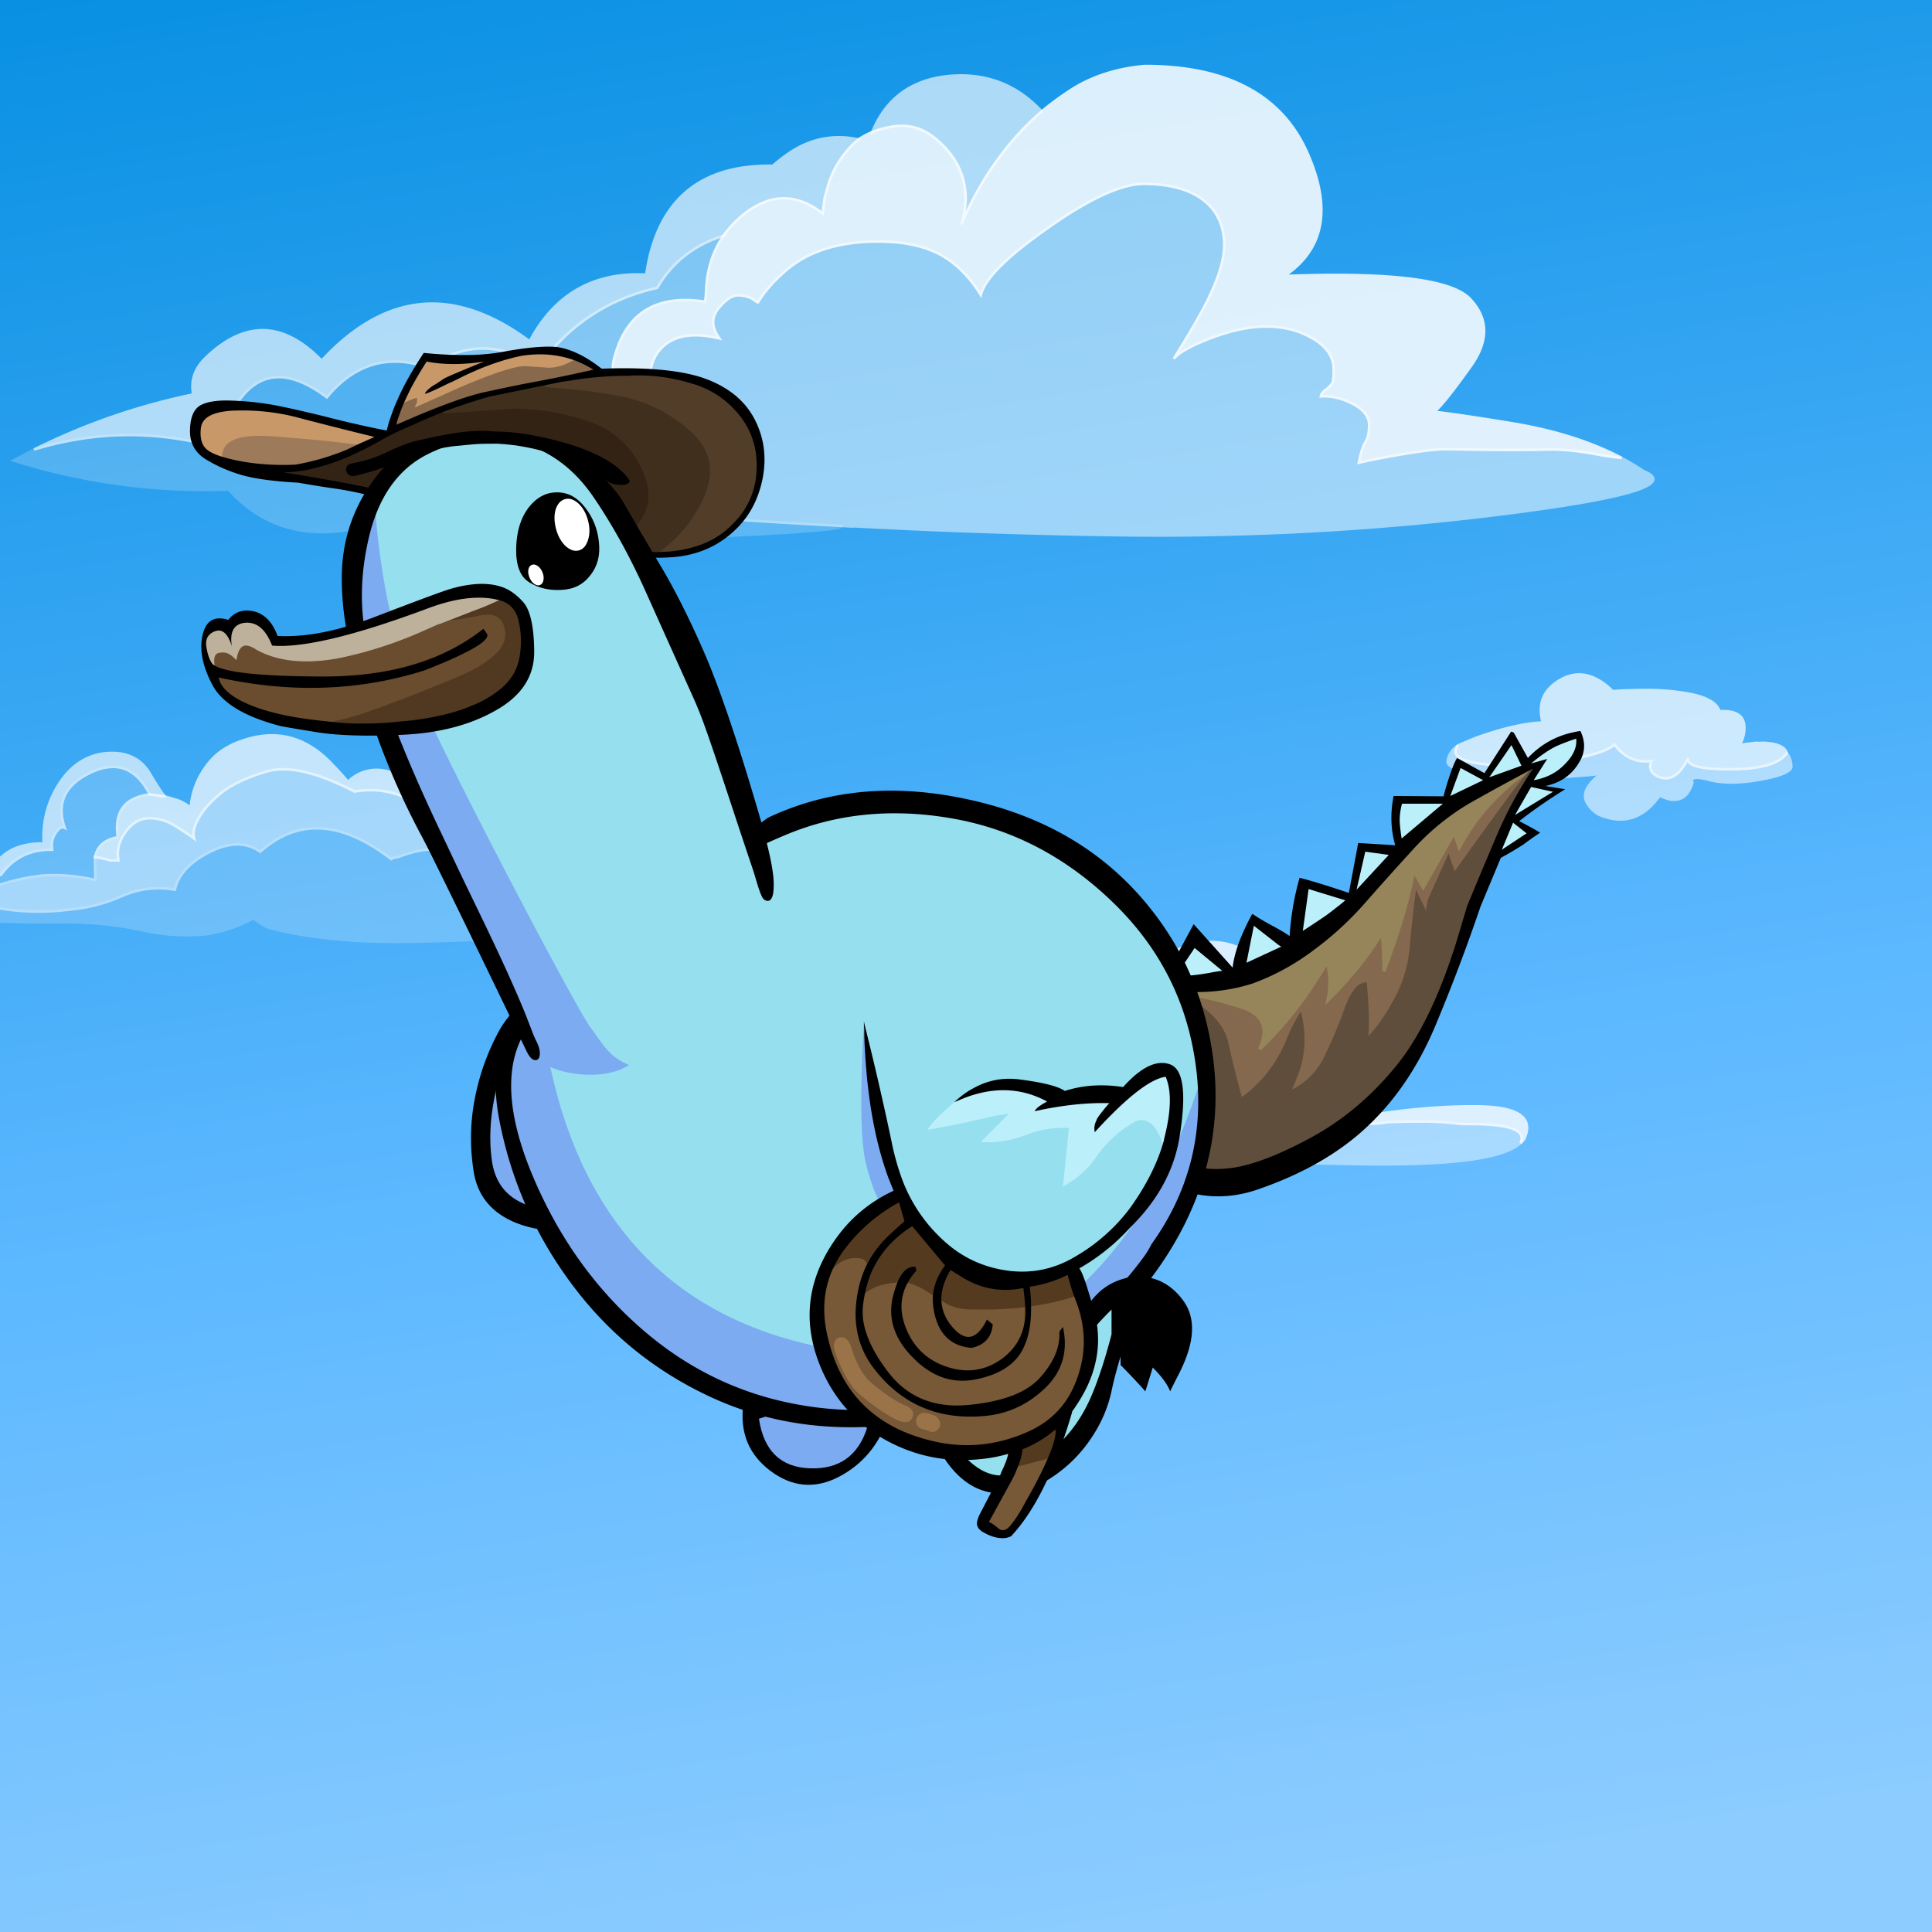 <?xml version="1.0" encoding="utf-8"?>
<svg xmlns="http://www.w3.org/2000/svg" x="0" y="0" version="1.1" viewBox="0 0 300 300" xml:space="preserve">
<rect x="0" y="0" width="300" height="300" fill="#808080" stroke="none"/>
<defs>
<clipPath id="body-clip">
<path d="M185.8 166.4a7.356 7.356 0 0 1-.05-.35c-1.2-10-5.417-18.55-12.65-25.65-7.267-7.133-15.567-11.55-24.9-13.25-9.4-1.7-18.1-.883-26.1 2.45s-15.8 7.817-23.4 13.45c-5.896 4.321-10.513 8.488-13.85 12.5-1.316 1.591-2.432 3.158-3.35 4.7-3.233 5.4-2.783 12.95 1.35 22.65s9.983 17.733 17.55 24.1c7.567 6.367 16.25 10.2 26.05 11.5 9.8 1.3 19.283-.25 28.45-4.65 9.167-4.433 16.667-10.567 22.5-18.4.533-.7 1-1.45 1.4-2.25 5.76-8.03 8.093-16.964 7-26.8z"/>
</clipPath>
</defs>
<style type="text/css">
.color__skin{fill:#95DFEF;}
.color__skinDark{fill:#7cabf1;}
.color__skinLight{fill:#bbeffa;}
.color__beak{fill:#efee95;}
</style>
<linearGradient id="SKY_BG" x1="174.624" x2="117.899" y1="1.369" y2="339.069" gradientTransform="matrix(1 0 0 -1 0 300)" gradientUnits="userSpaceOnUse">
<stop offset="0" stop-color="#8CCCFF"/>
<stop offset=".377" stop-color="#5CB8FF"/>
<stop offset="1" stop-color="#008CE0"/>
</linearGradient>
<path d="M-1.5 301.75h302.4v-303H-1.5v303z" fill="url(#SKY_BG)"/>
<path d="M251.616 127.446c-1.035 0-2.143-.24-3.292-.711a4.843 4.843 0 0 1-1.891-1.674c-.716-1.038-.664-2.125.156-3.23a7.309 7.309 0 0 1 1.327-1.401 98.106 98.106 0 0 1-10.137.529c-1.13 0-2.259-.02-3.387-.06-8.781-.814-9.846-1.824-9.793-2.613.07-1.058.637-1.967 1.686-2.701l.272.286c-.323.419-.423.77-.304 1.072.16.408.832.975 3.128 1.359 1.298.229 2.797.345 4.459.345 2.184 0 4.718-.201 7.53-.596 4.963-.659 8.055-1.533 9.191-2.598l.163-.152.134.178c1.264 1.686 2.823 2.541 4.637 2.541.299 0 .61-.023.925-.068l.353-.051-.141.328c-.359.839-.188 1.479.527 1.955.513.309 1.019.468 1.495.468 1.196 0 2.312-1.006 3.315-2.992l.374.132a.515.515 0 0 0 .111.458c.37.457 1.726 1.001 6.079 1.001h.213c4.554-.017 7.426-.83 8.537-2.415l.156-.223.166.215c.475.616.725 1.346.742 2.167.055.909-1.507 1.626-4.914 2.251-1.657.304-3.191.458-4.562.458-1.298 0-2.484-.138-3.525-.411-.802-.212-1.423-.32-1.847-.32-.29 0-.492.053-.554.146-.057.085-.013.239.035.354l.027.065-.02.068c-.54 1.845-1.573 2.781-3.072 2.781-.176 0-.358-.013-.547-.039a8.713 8.713 0 0 1-1.605-.547c-1.728 2.419-3.796 3.645-6.147 3.645z" opacity="0.549" fill="#FFFFFF"/>
<path d="M258.656 121.052c-.551 0-1.126-.179-1.71-.531-.79-.526-1.06-1.258-.796-2.134-.222.022-.44.033-.653.033-1.883 0-3.506-.851-4.826-2.53-1.316 1.069-4.347 1.907-9.244 2.558-2.83.398-5.383.6-7.585.6-1.685 0-3.208-.118-4.527-.351-2.017-.337-3.141-.863-3.433-1.607-.172-.438-.051-.93.36-1.462l.031-.041.048-.021a154.925 154.925 0 0 1 2.854-1.202c4.107-1.456 7.508-2.247 10.118-2.355-.616-2.527.051-4.551 1.985-6.018 1.288-.97 2.607-1.461 3.922-1.461 1.755 0 3.543.876 5.315 2.605.585-.093 2.121-.153 4.681-.185l.512-.003c2.545 0 4.979.238 7.232.708 2.337.527 3.747 1.396 4.198 2.587.164-.008.323-.013.477-.013 1.371 0 2.349.344 2.903 1.023.538.657.682 1.629.427 2.887a5.01 5.01 0 0 1-.451 1.292l.771-.129c.446-.035.875-.084 1.303-.15.241.015.437.022.631.022s.389-.008.583-.024c2.242.068 3.532.655 3.858 1.742l.028.093-.056.079c-1.207 1.722-4.106 2.567-8.863 2.585h-.215c-3.673 0-5.763-.375-6.39-1.149a1.063 1.063 0 0 1-.097-.14c-1.007 1.787-2.148 2.692-3.391 2.692z" opacity="0.718" fill="#FFFFFF"/>
<path d="M89.6 84.092c-8.559 0-15.215-.402-19.784-1.194-3.608-.629-6.897-.948-9.775-.948-1.864 0-3.6.134-5.157.398a26.103 26.103 0 0 1-4.846.478c-5.75 0-10.669-2.228-14.624-6.622a98.595 98.595 0 0 1-33.373-4.513l-.45-.142.415-.225a221.042 221.042 0 0 1 3.203-1.702c4.94-1.508 9.925-2.266 14.85-2.266 4.375 0 8.819.598 13.209 1.777l.563-.361c.13-.447.274-.878.435-1.294 2.157-6.048 5.188-9.117 9.008-9.117 2.205 0 4.709 1.031 7.446 3.064 3.039-3.638 6.603-5.482 10.597-5.482 1.602 0 3.302.298 5.056.885.263-.177.521-.344.776-.5l.073-.044.083.022c1.17.312 3.083 1.107 5.686 2.363.493.247 1.165.798 2.055 1.688a26.397 26.397 0 0 1 2.116 2.369.647.647 0 0 0 .114.114l.168.129-.139.161c-.383.443-.749.91-1.089 1.385l-.044.062-.074.017a322.25 322.25 0 0 0-8.944 2.149c-5.838.188-9.824 1.675-11.89 4.426-.345.321-.539.597-.594.839 13.769 4.404 39.317 7.58 75.944 9.441l-.002.083.031-.062c.213.106.206.259.193.319-.071.333-.19.892-24.474 1.91-6.215.26-11.854.392-16.756.392l-.006.001z" opacity="0.2" fill="#FFFFFF"/>
<path d="M77.028 63.159a1.084 1.084 0 0 1-.186-.185 26.027 26.027 0 0 0-2.084-2.333c-.847-.848-1.502-1.39-1.948-1.613-2.578-1.244-4.467-2.03-5.612-2.335l-.45-.12.397-.244c2.608-1.602 5.244-2.414 7.835-2.414 2.844 0 5.709.978 8.52 2.907 4.548-6.429 10.744-10.565 18.42-12.299 2.321-3.967 5.809-6.698 10.37-8.115l.556-.173-.332.478c-1.655 2.382-2.552 5.223-2.665 8.442a28.872 28.872 0 0 1-.151 1.717l-.024.206-.205-.032a20.169 20.169 0 0 0-3.077-.253c-5.775 0-9.441 3.096-10.898 9.202-.193.774-.175 2.044.054 3.777l.04.302-.293-.083c-2.741-.783-5.279-1.18-7.546-1.18-4.333 0-7.849 1.454-10.451 4.322l-.124.136-.146-.11z" opacity="0.427" fill="#FFFFFF"/>
<g opacity="0.639">
<path d="M5.21 69.621a101.62 101.62 0 0 1 24.559-8.527c-.339-2.081.296-3.942 1.889-5.535 3.026-2.976 6.089-4.485 9.106-4.485 3.067 0 6.155 1.56 9.182 4.636 5.415-5.815 11.184-8.762 17.151-8.762 4.833 0 9.908 1.936 15.085 5.753 3.674-6.827 9.331-10.288 16.816-10.288.388 0 .781.009 1.18.028 1.657-11.212 8.128-16.896 19.236-16.896.169 0 .34.001.511.004a21.096 21.096 0 0 1 1.91-1.513c2.585-1.933 5.413-2.915 8.401-2.915 1.008 0 2.052.112 3.104.333l.4.084-.312.264c-2.39 2.031-4 4.57-4.786 7.548l-.401 1.404c-.088.785-.188 1.603-.294 2.42l-.045.349-.277-.217c-1.956-1.534-3.942-2.311-5.904-2.311-2.124 0-4.292.911-6.444 2.707a15.94 15.94 0 0 0-2.764 3.011l-.039.057-.065.02c-4.491 1.396-7.918 4.09-10.187 8.009l-.044.076-.086.019c-7.679 1.713-13.863 5.858-18.379 12.319l-.115.164-.164-.115c-2.795-1.957-5.639-2.949-8.455-2.949-2.516 0-5.082.792-7.626 2.355-.276.168-.556.351-.842.545l-.083.056-.094-.032c-1.745-.594-3.434-.896-5.021-.896-3.922 0-7.425 1.845-10.41 5.483l-.122.148-.153-.116c-2.725-2.056-5.201-3.098-7.358-3.098-3.633 0-6.537 2.979-8.633 8.855-.167.433-.315.876-.446 1.337l-.021.073-.838.539-.086-.023c-4.384-1.186-8.822-1.787-13.19-1.787-4.885 0-9.831.752-14.699 2.235l-.147-.366zm143.898-34.828c1.535-5.192.227-9.58-3.887-13.041-1.567-1.339-3.323-2.018-5.22-2.018a8.91 8.91 0 0 0-1.664.162 15.615 15.615 0 0 0-2.814.79l-.432.168.174-.43c1.985-4.914 5.654-7.832 10.904-8.672a21.642 21.642 0 0 1 3.08-.229c4.929 0 9.185 1.898 12.648 5.641l.142.152-.157.135a41.966 41.966 0 0 0-6.52 7.066 46.706 46.706 0 0 0-5.876 10.408l-.378-.132z" fill="#FFFFFF"/>
</g>
<path d="M210.803 71.814c.27-1.483.648-2.633 1.126-3.418.312-.529.471-1.336.471-2.396 0-1.278-.888-2.361-2.638-3.22-1.389-.695-2.781-1.046-4.141-1.046-.17 0-.34.005-.509.016l-.235.015.023-.235c.041-.396.329-.785.882-1.19.625-.508.856-.813.939-.979.079-.179.178-.673.178-1.96 0-1.914-1.093-3.503-3.248-4.726-2.027-1.177-4.399-1.773-7.052-1.773-2.728 0-5.849.701-9.274 2.085-2.461.984-4.118 1.942-4.926 2.848l-.318-.24c2.15-3.407 3.847-6.313 5.041-8.635 1.843-3.652 2.777-6.632 2.777-8.858 0-3.116-1.182-5.517-3.514-7.136-2.122-1.469-5.078-2.214-8.786-2.214-3.407 0-8.382 2.292-14.784 6.813-6.263 4.384-9.735 7.843-10.321 10.283l-.112.468-.252-.41c-1.838-2.986-4.081-5.148-6.668-6.426-2.395-1.18-5.477-1.779-9.162-1.779-6.12 0-10.97 1.581-14.416 4.698-1.745 1.548-3.095 3.113-4.012 4.654l-.058.098h-.114c-.081 0-.164 0-.917-.538-.46-.309-1.167-.5-2.097-.563h-.001c-.941 0-1.926.665-2.979 1.976-1.067 1.332-1.016 2.774.157 4.408l.314.438-.523-.126c-1.337-.323-2.572-.487-3.669-.487-2.511 0-4.42.862-5.673 2.562-1.764 2.438-1.44 5.746.961 9.83l.267.453-.5-.161c-5.997-1.933-10.85-2.913-14.425-2.913-2.192 0-3.947.369-5.214 1.096-1.62.968-3.265 1.73-4.886 2.267a20.187 20.187 0 0 1-5.201 1.06c-3.156.199-5.21.301-6.105.301H67.1l-.048-.394a320 320 0 0 1 8.881-2.134A19.81 19.81 0 0 1 77 62.873c2.684-2.959 6.3-4.457 10.75-4.457 2.223 0 4.699.375 7.365 1.113-.202-1.65-.204-2.838-.008-3.624 1.504-6.308 5.302-9.507 11.286-9.507.92 0 1.906.076 2.933.227.055-.495.097-.989.125-1.483.115-3.293 1.036-6.206 2.736-8.652a16.236 16.236 0 0 1 2.834-3.088c2.228-1.859 4.482-2.801 6.702-2.801 1.959 0 3.934.734 5.874 2.184.089-.701.174-1.402.255-2.103l.407-1.432c.806-3.055 2.458-5.663 4.913-7.748.682-.466 1.417-.86 2.204-1.183.887-.347 1.858-.62 2.889-.812a9.352 9.352 0 0 1 1.738-.168c1.995 0 3.838.711 5.479 2.113 3.678 3.094 5.182 6.906 4.49 11.354a46.927 46.927 0 0 1 5.07-8.522 42.326 42.326 0 0 1 6.579-7.131 48.004 48.004 0 0 1 4.422-3.266c3.279-2.142 7.195-3.431 11.642-3.832l.161-.001c12.679 0 21.153 4.463 25.188 13.267 3.907 8.562 2.927 15.054-2.91 19.309 2.552-.09 4.962-.136 7.172-.136 11.841 0 18.76 1.251 21.153 3.825 2.907 3.119 2.93 6.72.065 10.703-2.537 3.563-4.291 5.793-5.336 6.783 2.321.256 6.389.862 12.106 1.803 6.427 1.099 12.015 2.889 16.611 5.321l-.113.376a46.313 46.313 0 0 1-4.368-.653c-2.402-.431-4.62-.65-6.591-.65l-.42-.002c-1.281.044-3.146.067-5.542.067-1.199 0-2.537-.006-4.014-.017-4.099-.067-6.214-.1-6.348-.1-1.482 0-3.978.302-7.416.897-2.586.464-4.618.867-6.039 1.198l-.296.069.055-.3z" opacity="0.847" fill="#FFFFFF"/>
<path d="M179.89 83.349c-2.192 0-4.393-.016-6.593-.048-10.62-.157-21.389-.477-32.006-.951l-8.745-.429-.001.029a37.437 37.437 0 0 1-2.011-.101v-.002c-36.769-1.87-62.387-5.068-76.146-9.506l-.139-.045v-.146c0-.396.234-.804.714-1.247 2.119-2.826 6.208-4.367 12.129-4.553h.114c.887 0 2.933-.101 6.08-.3a19.737 19.737 0 0 0 5.099-1.04c1.595-.527 3.214-1.278 4.812-2.232 1.332-.764 3.153-1.15 5.417-1.15 3.518 0 8.245.934 14.057 2.775-2.252-4.029-2.482-7.332-.683-9.82 1.334-1.81 3.352-2.726 5.997-2.726.992 0 2.091.13 3.271.386-.992-1.614-.946-3.115.138-4.468 1.134-1.411 2.224-2.126 3.24-2.126 1.082.07 1.854.283 2.378.635.328.233.509.352.609.411.936-1.527 2.279-3.072 3.997-4.595 3.521-3.185 8.461-4.801 14.683-4.801 3.747 0 6.889.613 9.338 1.821 2.546 1.257 4.763 3.341 6.595 6.198.878-2.522 4.273-5.828 10.353-10.083 6.471-4.569 11.522-6.886 15.014-6.886 3.79 0 6.823.769 9.015 2.286 2.445 1.699 3.686 4.21 3.686 7.465 0 2.289-.949 5.331-2.821 9.04-1.066 2.072-2.527 4.603-4.352 7.538.95-.675 2.306-1.366 4.049-2.063 3.474-1.403 6.645-2.114 9.424-2.114 2.725 0 5.164.615 7.251 1.827 2.288 1.297 3.449 3.004 3.449 5.073 0 1.105-.071 1.802-.217 2.131-.152.304-.497.669-1.057 1.124-.331.243-.55.471-.656.682.084-.002.168-.004.251-.004 1.422 0 2.875.366 4.318 1.088 1.897.931 2.86 2.135 2.86 3.579 0 1.148-.173 1.999-.528 2.602-.421.693-.763 1.696-1.018 2.985 1.407-.319 3.343-.7 5.761-1.134 3.462-.599 5.979-.903 7.485-.903.134 0 2.251.033 6.353.1 1.473.011 2.81.017 4.007.017 2.392 0 4.254-.022 5.534-.066l.428-.003c1.994 0 4.236.221 6.664.657 1.524.298 2.981.516 4.334.647a31.899 31.899 0 0 1 3.494 2.084c1.138.449 1.675.949 1.603 1.506-.145 1.128-2.753 2.933-23.641 5.557-17.459 2.19-35.421 3.3-53.382 3.3l-.005-.001z" opacity="0.518" fill="#FFFFFF"/>
<path d="M214.528 180.999c-1.472 0-3.016-.017-4.632-.049-8.6-.195-17.466-.295-26.353-.295-6.214 0-12.587.049-18.941.145l-6.116.099c-2.749.055-5.237.081-7.478.081-3.373 0-6.306-.061-8.719-.18-3.862-.195-6.523-.553-7.909-1.063l-.546-.2.554-.178a43.15 43.15 0 0 1 5.425-1.356 43.325 43.325 0 0 1 5.725-.703 182 182 0 0 1 5.964 0c1.618 0 3.312-.084 5.026-.249a55.03 55.03 0 0 1 1.815-.205c-1.56-1.359-2.382-3.12-2.446-5.24-.036-.876.353-1.543 1.155-1.981a35.012 35.012 0 0 1 4.178-1.813l.451-.15c-.249-2.436.773-4.133 3.041-5.047a7.279 7.279 0 0 1 2.796-.55c.545 0 1.112.059 1.687.173 1.375-.931 2.889-1.403 4.502-1.403.501 0 1.021.046 1.545.137.629-2.322 1.966-4.282 3.974-5.829 1.352-1.014 2.808-1.698 4.328-2.037.713-.152 1.42-.229 2.104-.229 2.055 0 4.01.695 5.812 2.065a16.853 16.853 0 0 1 4.2 4.655 8.637 8.637 0 0 1 1.229 4.504v1.235a9.597 9.597 0 0 1 4.419-1.882c.271-.074.554-.113.82-.113.712 0 1.336.276 1.854.822 1.101 1.168 1.641 2.578 1.606 4.191 0 .617-.079 1.246-.233 1.87.153-.011.304-.017.45-.017 1.983 0 3.304 1.038 3.924 3.085.089.295.141.605.155.927.705.067 1.418.102 2.122.102 1.145 0 2.306-.091 3.451-.268 1.617-.068 3.234-.103 4.83-.103a42.584 42.584 0 0 1 6.227.351h.033c.24 0 .519.017.813.049.325-.007.665-.01.995-.01 4.636 0 7.232.556 7.938 1.697.275.444.267.967-.026 1.552-2.387 2.312-9.489 3.41-21.749 3.41z" opacity="0.439" fill="#FFFFFF"/>
<path d="M134.38 179.737c-.68-.254-1.076-.548-1.212-.898-.084-.218-.066-.446.054-.681 1.012-1.99 7.144-2.992 18.733-3.056-.641-.356-1.401-.957-2.293-1.808-1.509-1.44-1.556-3.506-.138-6.14.857-1.527 2.199-2.3 3.99-2.3 1.159 0 2.529.327 4.08.974-.739-2.041-.75-3.704-.031-4.95.797-1.379 2.499-2.264 5.06-2.627a7.235 7.235 0 0 1 1.392-.138c1.5 0 2.951.5 4.318 1.486.661-1.202 1.563-1.811 2.683-1.811.768 0 1.646.293 2.617.871.454-4.133 2.694-7.506 6.661-10.03 1.143-.705 2.247-1.266 3.285-1.667 1.532-.584 3.054-.88 4.522-.88 3.022 0 5.944 1.251 8.684 3.719 2.996 3.288 3.98 7.612 2.941 12.873 3.256-2.979 5.782-4.43 7.713-4.43.6 0 1.144.146 1.616.434.988.577 1.58 1.283 1.755 2.098.192.901-.126 1.94-.946 3.09a68.547 68.547 0 0 0-1.092 1.451 3.46 3.46 0 0 1 .732-.075c.827 0 1.813.262 2.93.776 1.81.835 2.656 2.146 2.516 3.897-.107 1.343-.263 2.246-.48 2.778 5.057-.728 9.824-1.097 14.176-1.097l.557.002c4.239.022 6.76.72 7.707 2.131.516.771.542 1.744.077 2.895-.104.354-.362.706-.759 1.03l-.306-.245c.229-.459.244-.839.044-1.162-.425-.688-2.088-1.507-7.598-1.507-.328 0-.666.003-1.015.009a7.936 7.936 0 0 0-.853-.05 42.633 42.633 0 0 0-6.197-.349c-1.593 0-3.205.033-4.795.1-1.142.178-2.324.27-3.489.27-.775 0-1.563-.04-2.339-.12l-.18-.019v-.181a3.44 3.44 0 0 0-.142-.993c-.57-1.884-1.729-2.8-3.541-2.8a6.21 6.21 0 0 0-.694.041l-.298.035.082-.288a7.472 7.472 0 0 0 .293-2.046c.032-1.509-.472-2.824-1.496-3.913-.446-.469-.958-.696-1.564-.696-.231 0-.48.034-.738.104a9.266 9.266 0 0 0-4.573 2.061l-.328.271V164.1c0-1.555-.394-3.001-1.172-4.297a16.428 16.428 0 0 0-4.1-4.544c-1.73-1.316-3.604-1.983-5.569-1.983a9.69 9.69 0 0 0-2.018.22c-1.464.326-2.868.987-4.172 1.965-1.985 1.529-3.29 3.478-3.875 5.789l-.047.183-.185-.035a8.89 8.89 0 0 0-1.654-.162c-1.558 0-3.02.465-4.346 1.38l-.07.049-.084-.018a8.315 8.315 0 0 0-1.688-.181c-.922 0-1.812.175-2.645.52-2.16.871-3.068 2.438-2.777 4.791l.021.163-.757.251a34.92 34.92 0 0 0-4.121 1.788c-.662.362-.972.891-.941 1.614.064 2.163.964 3.929 2.672 5.25l.405.313-.51.044c-.764.066-1.528.149-2.292.249a53.165 53.165 0 0 1-5.075.252c-.969-.017-1.947-.025-2.938-.025s-1.994.009-3.009.025c-1.842.099-3.75.333-5.666.696-1.815.33-3.624.782-5.376 1.344l-.066.021-.066-.025z" opacity="0.776" fill="#FFFFFF"/>
<path d="M-11.156 142.81c-.832 0-1.549-.055-2.13-.163-.675-.126-1.093-.329-1.278-.622a.702.702 0 0 1-.079-.576c.265-2.348 1.953-4.269 5.01-5.68 2.186-.988 4.267-1.489 6.187-1.489.704 0 1.398.067 2.067.2 1.219-1.521 2.551-2.553 3.961-3.067 1.23-.418 2.452-.629 3.636-.629.123 0 .246.002.369.007-.181-3.353.658-6.479 2.496-9.299 1.917-2.908 4.441-4.502 7.502-4.74.28-.021.553-.032.818-.032 2.7 0 4.726 1.103 6.019 3.279 1.791 3.009 2.235 3.459 2.343 3.513l-.093.387-2.553-.365-.047-.093c-1.4-2.76-3.255-4.16-5.513-4.16-1.026 0-2.162.286-3.375.851-3.938 1.867-5.229 4.6-3.945 8.354l.164.479-.447-.239a.468.468 0 0 0-.226-.061c-.322 0-.704.375-1.105 1.083-.341.652-.452 1.384-.327 2.17l.039.239s-.478-.012-.594-.012c-3.114 0-5.613 1.286-7.429 3.821l-.052.073-.088.01c-4.099.459-7.253 1.834-9.377 4.088-1.038 1.129-1.075 1.631-1.004 1.829.07.196.318.326.737.386l-.015.397c-.606.041-1.162.061-1.671.061z" opacity="0.639" fill="#FFFFFF"/>
<g opacity="0.2">
<path d="M61.706 146.448c-8.09 0-14.94-.776-20.36-2.306l-.146-.041v-.072a4.528 4.528 0 0 1-.298-.155 17.926 17.926 0 0 1-1.568-1.037 22.055 22.055 0 0 1-7.607 2.461c-.912.075-1.822.112-2.714.112-2.342 0-4.683-.257-6.956-.765a56.275 56.275 0 0 0-11.702-1.254c-.317 0-.635.003-.952.009a175.377 175.377 0 0 1-7.309-.05c-3.21-.066-6.495-.217-9.759-.45a37.34 37.34 0 0 0-1.847-.15c-.595-.085-.951-.303-1.074-.649-.182-.51.174-1.241 1.088-2.235 2.177-2.31 5.385-3.724 9.537-4.203 1.891-2.599 4.482-3.917 7.702-3.917l.129.001a3.767 3.767 0 0 1 .402-2.188c.493-.871.969-1.292 1.457-1.292h.019c-1.144-3.753.291-6.611 4.267-8.496 1.267-.59 2.459-.889 3.544-.889 2.42 0 4.395 1.473 5.869 4.379l.128.252-.281.036c-1.874.24-3.224.893-4.013 1.94-.799 1.06-1.057 2.568-.765 4.481l.029.189-.187.038a7.586 7.586 0 0 0-.926.244c-1.375.447-2.181 1.331-2.468 2.701l.058 3.763-.25-.059a27.466 27.466 0 0 0-8.041-.695 32.773 32.773 0 0 0-9.136 2.334c-.872.366-1.757.732-2.654 1.098a35.793 35.793 0 0 0 7.2 1.569 39.02 39.02 0 0 0 9.001-.15 24.872 24.872 0 0 0 7.695-2.035c1.885-.825 3.838-1.242 5.805-1.242.781 0 1.58.066 2.375.196.585-2.316 2.422-4.267 5.461-5.8 1.577-.795 3.059-1.199 4.404-1.199a6.21 6.21 0 0 1 3.521 1.074c2.711-2.378 5.666-3.583 8.786-3.583 3.587 0 7.489 1.597 11.597 4.747a2.197 2.197 0 0 1 1.033-.261c2.007-.804 3.855-1.219 5.418-1.219 4.276 0 6.637 3.051 7.02 9.07.868.005 2.752.038 5.716.1 3.375.073 6.15 1.393 8.25 3.922l.235.283-.365.044c-5.421.648-13.082 1.086-22.77 1.302-1.227.031-2.426.047-3.598.047zm29.484-2.716c.907-.594 1.432-1.57 1.561-2.902.134-1.295-.455-2.295-1.8-3.057-.613-.332-1.386-.5-2.296-.5-1.087 0-2.397.241-3.895.717l-.298.095.039-.31c.03-.246.031-.462.001-.642a3.7 3.7 0 0 0-.332-1.093 1.174 1.174 0 0 0-.471-.516 5.711 5.711 0 0 0-1.557-.732 11.682 11.682 0 0 0-1.776-.445l-.366-.061.254-.272c.465-.498.931-1.013 1.396-1.545a13.08 13.08 0 0 0 2.017-3.247 13.13 13.13 0 0 0 .785-3.195c.196-1.631.098-3.1-.292-4.368l-.134-.434.41.194a10.16 10.16 0 0 1 1.938 1.224c2.273 1.798 3.426 3.87 3.426 6.157 0 .587-.122 1.231-.361 1.916a5.62 5.62 0 0 0-.335 1.773c.298-.195.732-.322 1.325-.388.238-.034.787-.051 1.672-.051 1.718 0 3.358.308 4.874.915 2.073.794 3.126 1.968 3.126 3.486 0 .256-.084.667-.258 1.256a8.822 8.822 0 0 1-.042.159c.365-.121.826-.181 1.394-.181.745 0 1.686.107 2.794.319 1.479.305 2.388.791 2.781 1.485.255.453.279.983.07 1.578l-.036.103-.105.025c-4.518 1.096-8.072 1.854-10.565 2.253-.568.101-2.186.32-4.807.651l-.137-.367z" fill="#FFFFFF"/>
</g>
<path d="M87.896 145.028c-2.022-2.437-4.697-3.708-7.95-3.778-3.197-.066-5.136-.1-5.817-.1h-.189l-.089-.188c-.336-5.976-2.505-8.881-6.632-8.881-1.513 0-3.312.406-5.345 1.206-.401.014-.72.105-1.021.285l-.117.07-.108-.083c-4.076-3.148-7.931-4.745-11.458-4.745-3.063 0-5.97 1.207-8.637 3.586l-.119.105-.13-.091a5.827 5.827 0 0 0-3.421-1.091c-1.282 0-2.704.389-4.224 1.156-3.008 1.518-4.789 3.44-5.294 5.715l-.042.187-.188-.034a14.407 14.407 0 0 0-2.492-.222c-1.912 0-3.81.406-5.643 1.208a25.236 25.236 0 0 1-7.811 2.066 39.294 39.294 0 0 1-9.089.15 36.199 36.199 0 0 1-7.796-1.76l-.502-.174.492-.2c1.065-.434 2.115-.866 3.147-1.3a33.149 33.149 0 0 1 9.257-2.364 27.89 27.89 0 0 1 7.917.645l-.049-3.528s.713.099.978.133c.801.173 1.317.307 1.595.411l1.042-.011c-.229-1.467.149-2.902 1.126-4.269 1.067-1.515 2.4-2.284 3.962-2.284 1.331 0 2.644.38 3.902 1.128.661.391 1.569.986 2.703 1.773-.073-.797.219-1.77.872-2.901.781-1.354 2.008-2.703 3.649-4.007 1.682-1.276 4.024-2.364 6.968-3.235a9.289 9.289 0 0 1 2.631-.356c2.567 0 5.734.88 9.411 2.617.655.309 1.222.584 1.7.825.098-.013.192-.026.282-.041.739-.106 1.471-.16 2.178-.16 2.901 0 5.597.897 8.021 2.668.139-2.374 1.039-4.099 2.678-5.131 1.415-.887 3.11-1.337 5.039-1.337.401 0 .813.019 1.236.057 2.465.22 4.613 1.37 6.383 3.418 1.817 2.076 2.047 4.704.682 7.812-1.237 2.846-2.129 4.646-2.718 5.482 1.892.812 3.146 2.212 3.73 4.168 1.208-.142 2.28-.214 3.187-.214 2.33 0 3.675.459 4.111 1.403.447.967-.106 2.344-1.691 4.209l-.154.182-.153-.18z" opacity="0.518" fill="#FFFFFF"/>
<path d="M87.897 144.771c1.453-1.71 2.002-2.983 1.633-3.782-.359-.777-1.621-1.171-3.749-1.171-.933 0-2.046.078-3.308.231l-.171.021-.046-.166c-.55-1.999-1.822-3.401-3.78-4.167l-.255-.1.173-.213c.551-.676 1.5-2.562 2.822-5.603 1.298-2.954 1.09-5.439-.617-7.389-1.701-1.968-3.759-3.072-6.117-3.282a13.39 13.39 0 0 0-1.2-.056c-1.853 0-3.476.429-4.826 1.276-1.605 1.01-2.449 2.755-2.507 5.185l-.009.394-.313-.24c-2.43-1.868-5.149-2.815-8.083-2.815-.688 0-1.4.052-2.117.155-.11.018-.415.058-.415.058l-.054-.027a73.672 73.672 0 0 0-1.745-.848c-3.624-1.711-6.732-2.579-9.24-2.579-.909 0-1.756.114-2.518.34-2.896.858-5.196 1.923-6.835 3.167-1.598 1.27-2.792 2.58-3.548 3.891-.741 1.283-.987 2.321-.733 3.087l.19.573-.495-.346c-1.318-.923-2.356-1.61-3.087-2.042-1.196-.712-2.44-1.072-3.698-1.072-1.424 0-2.647.711-3.636 2.115-.963 1.348-1.305 2.759-1.018 4.196l.048.239H17.05c-.327-.109-.839-.241-1.592-.405-.25-.031-.947-.127-.947-.127l.043-.209c.314-1.501 1.234-2.511 2.734-2.999.25-.083.513-.156.787-.217-.264-1.937.028-3.482.868-4.596.856-1.136 2.297-1.841 4.282-2.096l2.504.351c.495.139.996.29 1.531.457a6.183 6.183 0 0 1 2.179 1.101c.334-2.944 1.567-5.516 3.669-7.65a10.3 10.3 0 0 1 2.35-1.687c.537-.302 1.121-.56 1.729-.763 1.731-.644 3.426-.971 5.03-.971 3.243 0 6.245 1.335 8.923 3.969a59.324 59.324 0 0 1 2.919 3.146 6.094 6.094 0 0 1 1.758-1.186 6.452 6.452 0 0 1 2.652-.574c.48 0 .976.054 1.472.161 1.754.375 3.138 1.309 4.12 2.776.445-1.792 1.3-3.345 2.545-4.621 2.09-2.292 4.695-3.509 7.736-3.61 1.748.237 3.418.765 4.998 1.571 2.707 1.455 4.455 3.446 5.201 5.921.406 1.32.51 2.845.307 4.531a13.529 13.529 0 0 1-.812 3.298 13.5 13.5 0 0 1-2.083 3.356c-.387.443-.773.873-1.159 1.291.49.098.982.229 1.469.391.576.169 1.133.43 1.647.773.256.146.468.376.618.677.175.35.299.757.369 1.209.022.136.031.287.025.451 1.419-.43 2.674-.647 3.732-.647.977 0 1.814.185 2.49.551 1.48.838 2.153 1.997 2.004 3.446-.142 1.457-.727 2.533-1.739 3.197-.448.311-1.011.54-1.668.678-.531.133-1.085.25-1.657.351l-.546.097.359-.422z" opacity="0.698" fill="#FFFFFF"/>
<g id="Birb_Group">
<g id="Left_Wing">
<path d="m82.6 154.95-3.433 4.217-3.556 12.293-.333 11.207 3.661 5.056 8.839 1.778 7.722-2 3.45-2.6c6.768-21.177 1.318-31.16-16.35-29.951z" class="color__skinDark"/>
<path d="M82.4 154.85c-2.067 1.3-3.717 3.067-4.95 5.3a36.224 36.224 0 0 0-3.75 10.6c-.7 3.667-.75 7.383-.15 11.15.567 3.667 2.65 6.283 6.25 7.85 3.533 1.467 7.133 1.7 10.8.7 3.469-.898 6.252-2.748 8.35-5.55a17.42 17.42 0 0 1-1.65.9c-3.91 2.078-8.21 2.728-12.9 1.95-4.697-.737-7.364-3.204-8-7.4-.467-3.196-.317-6.613.45-10.25.801-3.645 2.367-7.962 4.7-12.95.418-.852.768-1.585 1.05-2.2l-.2-.1z"/>
</g>
<g id="Leg2">
<path d="M125.743 228.201c-4.623-.171-7.344-2.818-8.09-7.871l-.024-.164.156-.054c2.335-.814 4.681-1.228 6.973-1.228 3.362 0 6.722.888 9.987 2.64l.146.078-.051.159c-1.372 4.278-4.265 6.448-8.598 6.448 0 0-.331-.002-.499-.008z" class="color__skinDark"/>
<path d="M130.3 229.3c3.6-1.9 6.1-4.85 7.5-8.85-3.7-2.133-7.75-3.15-12.15-3.05-3.567-.333-7 .133-10.3 1.4-.333 3.933 1.05 7.1 4.15 9.5 3.433 2.633 7.033 2.967 10.8 1m4.35-7.6c-1.4 4.367-4.367 6.467-8.9 6.3-4.533-.167-7.167-2.733-7.9-7.7 5.733-2 11.333-1.533 16.8 1.4z"/>
</g>
<g id="Body_Group">
<g id="Tail">
<g id="Tail_Inner">
<path d="M192.46 170.818a155.181 155.181 0 0 1-2.204-8.764c-.635-2.997-3.38-5.613-8.159-7.777l.133-.476c3.665.434 7.215 1.211 10.549 2.311 1.78.57 2.942 1.447 3.452 2.604.396.899.401 1.974.017 3.204a56.038 56.038 0 0 0 6.747-8.111c.996-1.495 1.97-3.023 2.892-4.54l.312-.511.145.581c.439 1.755.524 3.507.255 5.216a56.718 56.718 0 0 0 6.696-8.096c.37-.537.701-1.083.985-1.625l.25-.475.203.497c.218.533.351 2.043.4 4.599 2.119-5.791 3.505-10.595 4.121-14.295l.115-.688 1.63 2.824 4.856-8.601.795 2.287a33.208 33.208 0 0 1 7.186-8.919c1.171-1.071 2.549-2.058 4.092-2.93l.313.381a77.82 77.82 0 0 0-4.236 5.383 901.037 901.037 0 0 0-5.55 7.65c-.8 1.133-1.617 2.268-2.452 3.402l-.282.383-.849-2.454-2.643 5.875c-.225.949-.357 1.856-.378 2.654l-.48.09c-.34-.809-.75-1.684-1.223-2.605a202.022 202.022 0 0 0-.747 7.23 21.123 21.123 0 0 1-2.682 8.601c-1.499 2.687-2.979 4.71-4.398 6.012l-.518.475.102-.695c.262-1.797.22-4.628-.127-8.417-.881.262-1.734 1.501-2.542 3.69a71.722 71.722 0 0 1-3.16 7.522c-1.288 2.61-3.265 4.501-5.876 5.62l-.611.263.287-.601c.361-.753.695-1.521.993-2.282 1.196-2.822 1.504-5.822.918-8.932a23.461 23.461 0 0 0-1.454 2.966c-1.576 3.992-4.096 7.227-7.487 9.61l-.288.203-.098-.339z" fill="#85694E"/>
<path d="M195.372 162.796c.715-1.556.85-2.86.401-3.878-.45-1.021-1.51-1.805-3.149-2.33-3.305-1.09-6.821-1.86-10.453-2.29l.017-.498c.637-.033 1.291-.05 1.963-.05.583.032 1.147.049 1.71.049 2.889 0 5.736-.434 8.466-1.287 3.383-1.216 6.624-2.987 9.622-5.261a50.32 50.32 0 0 0 8.014-7.415 559.123 559.123 0 0 1 7.453-8.305 37.687 37.687 0 0 1 8.708-7.046 350.942 350.942 0 0 1 9.811-5.356l.239.439c-1.51.854-2.856 1.818-4.004 2.867-3.033 2.67-5.504 5.792-7.349 9.282l-.269.508-.807-2.32-4.743 8.399-1.375-2.384c-.723 3.907-2.231 8.938-4.492 14.967l-.484-.086c-.024-2.911-.129-4.409-.244-5.165-.215.37-.449.74-.7 1.104a57.264 57.264 0 0 1-7.331 8.737l-.603.588.184-.821c.38-1.693.392-3.436.036-5.189a131.31 131.31 0 0 1-2.584 4.033 56.361 56.361 0 0 1-7.636 8.992l-.401-.284z" fill="#96855B"/>
<path d="M188.827 181.77c-2.597 0-4.952-.59-7-1.752-2.465-1.407-3.869-4.621-4.177-9.552-.401-5.96 1.059-11.529 4.341-16.553l.117-.18.195.089c4.932 2.233 7.771 4.967 8.44 8.126.656 2.948 1.362 5.77 2.1 8.392 3.165-2.306 5.527-5.394 7.023-9.182a24.144 24.144 0 0 1 1.82-3.59l.322-.521.135.598c.774 3.436.501 6.751-.814 9.853a34.461 34.461 0 0 1-.715 1.688c2.196-1.094 3.88-2.806 5.01-5.096a71.377 71.377 0 0 0 3.14-7.473c.97-2.629 2.02-3.958 3.213-4.066l.248-.022.023.248c.329 3.501.407 6.221.232 8.103 1.228-1.264 2.503-3.077 3.8-5.401a20.621 20.621 0 0 0 2.62-8.399c.248-2.847.518-5.424.801-7.659l.187-1.269.463 1.05.07.134c.371.71.707 1.396 1.004 2.047.068-.561.179-1.16.331-1.791l3.174-7.068.949 2.744a217.349 217.349 0 0 0 2.166-3.012 920.532 920.532 0 0 1 5.553-7.654 78.89 78.89 0 0 1 4.262-5.416l.396.303a61.561 61.561 0 0 0-5.576 10.258 967.401 967.401 0 0 0-4.6 10.947c-.236.789-.486 1.606-.743 2.429-2.811 9.963-6.275 17.529-10.294 22.483-4.022 4.947-8.708 8.838-13.928 11.564-5.193 2.757-9.465 4.28-12.696 4.527a17.6 17.6 0 0 1-1.592.073z" fill="#604E3D"/>
<path d="m185.446 146.832 4.965 4.098-.582.068c-.561.066-1.105.149-1.633.248a33.144 33.144 0 0 1-5.641.604l-.481.011 3.372-5.029zm9.088-3.528 4.169 3.249.771.48-6.267 2.901 1.327-6.63zm8.459-5.579 6.412 1.969-.341.295c-.503.436-1.029.86-1.565 1.261-.525.428-1.085.852-1.654 1.254a198.26 198.26 0 0 1-3.409 2.256l-.458.296 1.015-7.331zm8.815-5.754 4.353.596-5.962 6.439 1.609-7.035zm23.038-4.621 2.631 2.067-4.823 3.195 2.192-5.262zm-17.442 2.894a26.417 26.417 0 0 1-.304-2.524c-.04-.937.081-1.938.358-2.983l.049-.186h7.226l-7.254 6.122-.075-.429zm17.629-3.819 2.592-4.509 4.187.923-6.432 3.923-.347-.337zm-8.368-7.532 4.022 2.183 4.051-5.871 1.857 3.836-5.806 2.09.059.032-6.096 2.929 1.913-5.199zm13.023-.626-1.871.523-.229-.432c1.68-1.41 3.147-2.382 4.365-2.889a32.31 32.31 0 0 1 2.72-1.007l.294-.095.031.308c.14 1.408-.474 2.804-1.822 4.151-1.293 1.361-2.972 2.227-4.984 2.57l-.556.094 2.052-3.223z" class="color__skinLight"/>
<path d="m230.5 120.05-4.25-2.35a8.7 8.7 0 0 0-.6 1.25c-.6 1.567-1.1 3.133-1.5 4.7l-7.75-.05c-.533 2.667-.45 5.217.25 7.65l-5.75-.35-1.45 7.75c-3.215-1.083-5.765-1.867-7.65-2.35a42.378 42.378 0 0 0-1.55 9.05c-.502-.367-1.302-.85-2.4-1.45a39.135 39.135 0 0 1-3.4-2c-1.77 3.256-2.787 6.04-3.05 8.35l-6.05-6.75-4.4 8.15c-3.767 3.5-6.067 7.8-6.9 12.9-.8 4.9-.017 9.567 2.35 14 1.667 3.167 4.1 5.283 7.3 6.35 3.767 1.2 7.583 1.15 11.45-.15 7.135-2.434 12.901-5.751 17.3-9.95 4.4-4.165 7.916-9.432 10.55-15.8a287.676 287.676 0 0 0 6.9-18.25l3.15-7.55a51.113 51.113 0 0 0 3.4-2 65.848 65.848 0 0 1 2.7-1.9c-.632-.401-1.715-1.001-3.25-1.8a79.184 79.184 0 0 1 7.15-4.95l-3.1-.5c2.467-.5 4.283-1.833 5.45-4 .767-1.433.767-2.95 0-4.55-.833.133-1.633.317-2.4.55-2.2.7-4.117 1.917-5.75 3.65l-2.2-3.95-.4-.15-4.15 6.45m-3.7-.8 3.5 1.9-5.1 2.45 1.6-4.35m11.35 1.9 2.1-3.3-2.5.7c1.667-1.4 3.1-2.35 4.3-2.85.867-.367 1.767-.7 2.7-1 .133 1.335-.451 2.652-1.75 3.95-1.266 1.332-2.883 2.165-4.85 2.5m-3.45-5.45 1.55 3.2-5 1.8 3.45-5m3.05 6.5 3.4.75-5.9 3.6 2.5-4.35m-20.4 5.5c-.039-.905.078-1.872.35-2.9h6.35l-6.4 5.4a26.094 26.094 0 0 1-.3-2.5m-14.15 10.35 5.7 1.75c-.5.433-1.017.85-1.55 1.25-.533.433-1.083.85-1.65 1.25a195.421 195.421 0 0 1-3.4 2.25l.9-6.5m7.45.1 1.35-5.9 3.65.5-5 5.4m26.4-8.75-3.85 2.55 1.75-4.2 2.1 1.65m-42.35 14.35 3.85 3 .4.25-5.4 2.5 1.15-5.75m-4.9 7c-.567.067-1.117.15-1.65.25a32.844 32.844 0 0 1-5.6.6l2.95-4.4 4.3 3.55m14.3-3.3a50.198 50.198 0 0 0 8.05-7.45 557.178 557.178 0 0 1 7.45-8.3 37.249 37.249 0 0 1 8.65-7c3.233-1.833 6.5-3.617 9.8-5.35a61.634 61.634 0 0 0-5.6 10.3 967.455 967.455 0 0 0-4.6 10.95c-.244.811-.494 1.628-.75 2.45-2.818 9.983-6.235 17.45-10.25 22.4-4.02 4.943-8.636 8.776-13.85 11.5-5.187 2.754-9.387 4.254-12.6 4.5-3.208.276-6.025-.274-8.45-1.65-2.397-1.37-3.747-4.486-4.05-9.35-.4-5.933 1.033-11.4 4.3-16.4.633-.033 1.283-.05 1.95-.05 3.533.2 6.95-.217 10.25-1.25 3.433-1.233 6.667-3 9.7-5.3z"/>
</g>
</g>
<g id="Body">
<path d="M133.105 219.945c-2.236 0-4.519-.152-6.787-.453-9.945-1.319-18.882-5.264-26.563-11.726-7.652-6.438-13.649-14.672-17.826-24.474-4.247-9.966-4.68-17.891-1.288-23.556.939-1.577 2.096-3.201 3.438-4.823l1.508-1.825.256 2.354c3.303 30.361 18.264 47.932 44.467 52.222 3.14.519 6.203.781 9.104.781h.004c21.288-.002 36.572-14.248 45.427-42.345l1.948.19c1.112 10.018-1.288 19.246-7.136 27.429-.417.824-.909 1.61-1.462 2.337-5.898 7.92-13.592 14.212-22.86 18.694-7.181 3.448-14.659 5.195-22.23 5.195.001 0 .001 0 0 0z" class="color__skinDark"/>
<path d="M139.419 210.445c-3.012 0-6.186-.271-9.432-.808-27.198-4.453-42.719-22.614-46.131-53.979l-.046-.422.271-.326c3.374-4.056 8.093-8.318 14.027-12.667 7.625-5.652 15.569-10.217 23.606-13.566 5.396-2.249 11.183-3.389 17.2-3.389 3.061 0 6.245.295 9.463.877 9.491 1.729 18.044 6.278 25.422 13.52 7.366 7.23 11.721 16.06 12.943 26.245.013.108.082.543.082.543l-.071.228c-9.147 29.025-25.074 43.744-47.334 43.744-.001 0 .001 0 0 0z" class="color__skin"/>
<path d="M188.05 162.2c-1.567-9.1-5.467-17.033-11.7-23.8-6.833-7.4-15.8-12.217-26.9-14.45-11.1-2.267-21.183-1.25-30.25 3.05-2.7 2.033-6.117 4.333-10.25 6.9a271.82 271.82 0 0 0-21.85 14.95c-8.4 6.267-11.583 14.65-9.55 25.15 1.867 9.567 5.75 18.217 11.65 25.95 5.633 7.4 12.7 13.067 21.2 17s17.817 5.383 27.95 4.35c10.1-1.033 19.2-4.45 27.3-10.25 8.067-5.8 14.133-12.717 18.2-20.75 4.005-7.95 5.555-16.25 4.65-24.9a49.781 49.781 0 0 0-.45-3.2m-2.3 3.85c.015.126.032.243.05.35 1.093 9.836-1.24 18.77-7 26.8-.4.8-.867 1.55-1.4 2.25-5.833 7.833-13.333 13.967-22.5 18.4-9.167 4.4-18.65 5.95-28.45 4.65-9.8-1.3-18.483-5.133-26.05-11.5s-13.417-14.4-17.55-24.1c-4.133-9.7-4.583-17.25-1.35-22.65.918-1.542 2.034-3.109 3.35-4.7 3.337-4.012 7.954-8.179 13.85-12.5 7.6-5.633 15.4-10.117 23.4-13.45 8-3.333 16.7-4.15 26.1-2.45 9.333 1.7 17.633 6.117 24.9 13.25 7.233 7.1 11.45 15.65 12.65 25.65z"/>
</g>
<g id="Head_Group">
<g id="Head_Group_Inner">
<g transform="translate(-8 -18)">
<g class="Crown">
<polygon points="74.111,73.278 70.609,79.333 68.85,85.033 67.222,85.339 50.333,81.485 40.778,80.951 38.894,82.5 38.611,87.111 41.722,90.009 51.111,92.035 70.129,95.271 92.65,101 105.944,103.723 111.222,103.973 116.111,103.5 119.833,101.667 122.889,98.833 125.501,94.89 126.167,89.193 124.833,83.551 121,79.278 113.222,76.299 105.056,75.722 100.802,75.505 96.889,73.056 91.389,72.556 83.944,73.444 80,73.944 76.056,73.833" fill="#322315"/>
<path d="M51.936 90.444c-2.214 0-4.377-.185-6.43-.548-1.328-.249-2.448-.521-3.333-.808l-.176-.057.003-.185c.041-2.431 2.17-3.664 6.329-3.664.573 0 1.186.023 1.839.069 5.215.366 9.847.821 13.766 1.352l.832.112-2.758 1.311a37.449 37.449 0 0 1-8.115 2.371c-.68.033-1.322.047-1.957.047z" fill="#9D7A59"/>
<path d="M42.171 89.087c-.918-.304-1.616-.637-2.074-.989-.973-.715-1.359-1.971-1.146-3.729.261-1.811 2.159-2.774 5.641-2.87.338-.009.675-.014 1.012-.014 3.007 0 5.954.377 8.759 1.122a694.74 694.74 0 0 0 11.846 2.999l.708.174-2.98 1.326-.07-.01c-3.909-.529-8.529-.983-13.734-1.348a25.849 25.849 0 0 0-1.804-.068c-3.886 0-5.792 1.038-5.829 3.173l-.006.34-.323-.106zm29.779-7.42v-.517c.059-.288.139-.51.239-.686-.294.109-.708.281-1.239.515l-.821.321.242-.551c.362-.825.768-1.687 1.205-2.562a57.096 57.096 0 0 1 2.464-4.174l.091-.141.165.031a22.66 22.66 0 0 0 4.184.373c1.463 0 3.022-.126 4.632-.375l.132.479c-4.773 1.934-6.033 2.521-6.25 2.673-.128.097-.583.399-1.357.905l-.063.042H75.5a7.07 7.07 0 0 0-.855.663c.476-.199 1.304-.577 2.744-1.287.465-.202.961-.433 1.5-.7 3.535-1.801 6.921-3.036 10.062-3.671a18.806 18.806 0 0 1 2.892-.231c1.946 0 3.829.333 5.595.992l.408.152-.337.276a2.979 2.979 0 0 1-.382.271c-1.371.755-2.707 1.135-3.977 1.135l-3.617-.25c-1.476 0-4.757 1.07-9.735 3.18l-7.212 3.228-.636-.091z" fill="#C89869"/>
<path d="M87.763 95.141c-6.354 0-12.064-2.035-16.971-6.047l-.183-.149.138-.191c1.289-1.781 5.207-2.959 11.979-3.603a26.598 26.598 0 0 1 2.48-.118c5.785 0 11.334 1.991 16.494 5.918l.248.188-.238.201c-1.759 1.489-3.867 2.466-6.267 2.905-2.647.594-5.234.896-7.68.896.001 0 .001 0 0 0z" fill="#21160C"/>
<path d="M109.906 103.973a18.34 18.34 0 0 1-2.845-.226c-1.18-.205-2.348-.422-3.509-.652l-.521-.103.411-.335a108.53 108.53 0 0 0 2.194-1.846c3.3-2.81 3.934-6.129 1.939-10.15-1.761-3.654-4.604-6.116-8.45-7.322A36.38 36.38 0 0 0 87.6 81.45c-3.583.266-7.167.516-10.734.75l-.104-.483a91.232 91.232 0 0 1 7.12-2.356l8.769-1.805.882.097.799.1c3.679.231 7.442.738 11.169 1.503 3.732.941 7.064 2.692 9.915 5.208 3.409 3.034 4.204 6.697 2.363 10.888-1.477 3.424-3.775 6.301-6.831 8.551l-.061.044-.075.004c-.3.014-.602.022-.906.022.001 0 .001 0 0 0z" fill="#412F1E"/>
<path d="M110.651 103.499c2.983-2.196 5.227-5.005 6.669-8.348 1.769-4.028 1.037-7.401-2.236-10.314a23.023 23.023 0 0 0-9.695-5.094 80.847 80.847 0 0 0-11.105-1.493l-1.615-.202-.019-.493 2.45-.5 1.415-.202a54.529 54.529 0 0 1 9.035-.752 26.803 26.803 0 0 1 1.664-.051c2.69 0 5.418.408 8.108 1.211 2.93.808 5.428 2.399 7.418 4.727 1.998 2.371 3.01 5.133 3.01 8.213.034 3.718-1.27 6.891-3.875 9.429-1.45 1.483-3.232 2.598-5.293 3.307a19.56 19.56 0 0 1-5.776 1.014l-.789.017.634-.469z" fill="#523D29"/>
<path d="M69.309 83.885c.056-.21.105-.422.146-.633.268-.826.572-1.655.914-2.496l.041-.101.344-.136c.85-.375 1.403-.591 1.686-.662l.311-.077v.758l-.055.068c-.109.136-.193.337-.251.598v.028l.069.01 7.084-3.17c5.116-2.168 8.37-3.222 9.952-3.222l3.617.25c1.168 0 2.422-.36 3.712-1.07.09-.053.196-.129.313-.225l.114-.092.136.054c.977.385 1.933.863 2.839 1.419l.521.319-.595.137a220.898 220.898 0 0 1-8.36 1.752l-2.649.5c-1.946.391-3.928.808-5.943 1.249-2.405.529-5.974 1.786-10.607 3.736-.95.403-1.949.836-2.996 1.298l-.478.211.135-.503z" fill="#88694B"/>
<path d="M94.05 71.85c-1.895-.102-4.495.148-7.8.75-3.274.635-7.424.702-12.45.2-1.321 1.985-2.438 3.884-3.35 5.7a55.47 55.47 0 0 0-1.2 2.65 47.867 47.867 0 0 0-.9 2.55c-.104.387-.204.77-.3 1.15-2.69-.5-5.857-1.217-9.5-2.15-3.64-.899-6.49-1.533-8.55-1.9a47.023 47.023 0 0 0-6.2-.6c-2.11-.07-3.677.18-4.7.75-1.03.61-1.563 1.893-1.6 3.85-.041 1.989.792 3.506 2.5 4.55 1.703 1.036 3.587 1.853 5.65 2.45 2.067.567 4.95.95 8.65 1.15 2.067.367 4.167.7 6.3 1 2.233.367 4.417.85 6.55 1.45 2.967.633 5.917 1.3 8.85 2 3.3.667 6.6 1.433 9.9 2.3 3.1.833 6.15 1.683 9.15 2.55a69.186 69.186 0 0 0 7.15 1.55c.578.115 1.162.215 1.75.3 2.053.353 4.086.52 6.1.5a32.135 32.135 0 0 0 3.15-.15c3.6-.433 6.633-1.867 9.1-4.3 2.133-2.067 3.517-4.733 4.15-8 .6-3.267.167-6.3-1.3-9.1s-3.967-4.867-7.5-6.2c-3.567-1.333-8.967-1.867-16.2-1.6-.333-.233-.65-.467-.95-.7-.653-.46-1.287-.86-1.9-1.2-1.63-.898-3.147-1.398-4.55-1.5M89 73.25c2.98-.464 5.763-.214 8.35.75a17.85 17.85 0 0 1 2.8 1.4 220.688 220.688 0 0 1-8.35 1.75c-.874.164-1.758.33-2.65.5-1.95.392-3.934.809-5.95 1.25-2.432.535-5.982 1.785-10.65 3.75-.951.404-1.951.837-3 1.3.058-.216.108-.433.15-.65.258-.79.558-1.607.9-2.45a56.9 56.9 0 0 1 1.2-2.55 56.466 56.466 0 0 1 2.45-4.15c2.673.503 5.64.503 8.9 0-3.867 1.567-5.967 2.467-6.3 2.7-.133.1-.583.4-1.35.9h-.05c-.769.504-1.252.937-1.45 1.3-.198.283.969-.201 3.5-1.45a32.58 32.58 0 0 0 1.5-.7c3.533-1.8 6.867-3.017 10-3.65m3.7 4.55 2.45-.5 1.4-.2c2.967-.5 5.967-.75 9-.75 3.233-.2 6.467.183 9.7 1.15 2.9.8 5.333 2.35 7.3 4.65 1.967 2.333 2.95 5.017 2.95 8.05.033 3.667-1.233 6.75-3.8 9.25-1.433 1.467-3.167 2.55-5.2 3.25a19.21 19.21 0 0 1-5.7 1 17.707 17.707 0 0 1-3.7-.2c-1.174-.204-2.341-.42-3.5-.65-2.06-.385-4.093-.802-6.1-1.25-3.1-.733-6.25-1.5-9.45-2.3-1.233-.267-2.55-.567-3.95-.9-1.4-.367-4.983-1.3-10.75-2.8-5.8-1.5-12.917-2.917-21.35-4.25a24.85 24.85 0 0 0 3.5-.35 33.42 33.42 0 0 0 7.95-2.7 47.377 47.377 0 0 0 2.75-1.4c.132-.059.265-.126.4-.2 2.1-1.067 4.217-2.1 6.35-3.1a114.806 114.806 0 0 1 3.9-1.65 90.861 90.861 0 0 1 7.1-2.35l8.75-1.8M40.25 87.9c-.903-.664-1.253-1.831-1.05-3.5.242-1.675 2.042-2.558 5.4-2.65s6.592.275 9.7 1.1c3.136.831 7.086 1.831 11.85 3-.782.349-1.532.683-2.25 1-.699.333-1.366.65-2 .95a36.995 36.995 0 0 1-8.05 2.35c-2.9.133-5.667-.033-8.3-.5-1.321-.248-2.421-.514-3.3-.8-.896-.297-1.563-.614-2-.95m46 7.5c6.733.567 12.917-.867 18.55-4.3-1.994-3.478-6.61-5.911-13.85-7.3-7.202-1.396-14.569.137-22.1 4.6 4.7 4.367 10.5 6.7 17.4 7m-3.5-10c6.668-.63 12.935 1.286 18.8 5.75-1.733 1.467-3.783 2.417-6.15 2.85-9.533 2.133-17.683.433-24.45-5.1 1.232-1.703 5.165-2.87 11.8-3.5z"/>
</g>
</g>
<g id="Head">
<path d="m119.324 138.421-10.491-34.151L91.667 73l-12.333-6.556-13.009 2.766-3.547 1.902C45.556 88 57.795 105.933 69.589 131.636c12.941 30.341 10.953 34.246 21.578 35.114 4.104 0 7.491-1.387 13.93-5.528 14.667-11.526 14.227-22.801 14.227-22.801z" class="color__skin"/>
<path d="M58.222 78.444s.778 14.889 5.111 25.889 26.07 52.131 28.293 55.131 2.888 4.549 6.041 5.915c-4.208 2.746-12.087 1.352-14.15-.997-2.734-3.113-26.071-54.604-27.627-62.049-1.556-7.444-1-18.059 0-20.752.999-2.692 2.332-3.137 2.332-3.137z" class="color__skinDark"/>
<path d="M79.384 152.325c-2.383-5.344-4.967-10.594-7.506-15.867-1.239-2.593-2.462-5.194-3.693-7.79-5.8-12.233-8.35-19.581-10.317-25.614s-2.2-12.4-.7-19.1c1.467-6.7 4.633-11.217 9.5-13.55 4.833-2.333 9.55-2.883 14.15-1.65 4.567 1.233 8.35 4.05 11.35 8.45s5.733 9.367 8.2 14.9c2.467 5.5 4.9 10.917 7.3 16.25 1.244 2.764 2.217 5.653 3.192 8.52 1.554 4.568 3.042 9.159 4.569 13.737.491 1.472.984 2.942 1.481 4.412.456 1.351.775 2.784 1.346 4.092.118.27.294.53.556.665.866.448 1.187-.549 1.265-1.225.194-1.683-.066-3.289-.39-4.936-.061-.305-.128-.609-.195-.913-.498-2.273-1.119-4.519-1.773-6.751-3.167-10.8-5.917-18.917-8.25-24.35-2.367-5.467-4.733-10.167-7.1-14.1-2.367-3.967-4.183-7.067-5.45-9.3s-3.917-4.983-7.95-8.25c-4.033-3.3-9.217-4.617-15.55-3.95s-11.267 3.25-14.8 7.75c-3.667 4.633-5.517 9.933-5.55 15.9 0 3.933.5 7.817 1.5 11.65a155.58 155.58 0 0 0 3.95 12.9 116.797 116.797 0 0 0 6.75 15.25c1.133 2.103 2.172 4.259 3.228 6.401 1.658 3.362 3.298 6.733 4.935 10.106 1.668 3.437 3.331 6.877 4.993 10.318 1.133 2.346 1.987 4.158 3.125 6.501.276.569.84 1.928 1.673 1.831.752-.087.633-1.311.508-1.81-.181-.724-.596-1.359-.867-2.048-.685-1.74-1.117-2.937-1.844-4.661a200.11 200.11 0 0 0-1.636-3.768z"/>
</g>
<g transform="translate(-7 -17)">
<g class="Eye">
<path d="M89.15 107.4c1.427.907 3.093 1.307 5 1.2 1.909-.074 3.409-.824 4.5-2.25 1.126-1.396 1.576-3.113 1.35-5.15-.198-2.034-.914-3.834-2.15-5.4-1.2-1.567-2.65-2.35-4.35-2.35-1.731-.002-3.214.798-4.45 2.4-1.208 1.606-1.842 3.706-1.9 6.3-.057 2.626.609 4.376 2 5.25z"/>
<path d="M98.315 100.832c.287-.914.284-1.918-.009-3.012-.301-1.125-.805-2.012-1.51-2.66-.697-.617-1.376-.837-2.038-.66-.689.185-1.181.718-1.476 1.601-.259.907-.238 1.923.063 3.048.293 1.094.778 1.968 1.456 2.624.705.648 1.403.88 2.092.696.661-.177 1.135-.723 1.422-1.637zm-6.93 6.251c.074-.389.023-.798-.155-1.226-.182-.441-.437-.772-.765-.995-.322-.211-.618-.261-.885-.15-.279.115-.458.362-.537.739-.063.385-.003.797.179 1.238.177.428.424.756.741.984.328.223.631.277.91.161.267-.112.438-.362.512-.751z" fill="#FFFFFF"/>
</g>
</g>
<g transform="translate(-8 -18)">
<g class="Crown">
<path d="M62.1 90.2s3.3-3.6 9.8-6.1c2.9-1.1 5.7-1.4 9.2-1.8 10-1 14.6 1.4 18.2 3.1 6.1 2.8 6.3 7 6.3 7l-6.7-2.7L87.6 86l-10 .5-9.5 2.7-5.1 2-.9-1z" fill="#322315"/>
<path d="M90.2 85.5c-1.8-.3-3.6-.5-5.4-.5-3.8-.4-7.9.5-11.5 1.3-1.9.4-3.5 1.1-5.2 1.9-1.8.9-3.6 1.4-5.6 1.8-1.3.3-.8 2.2.6 1.9 1.6-.4 3.2-.8 4.7-1.4.6-.1.9-.3.9-.3 0-.1.1-.1.2-.2 1.5-.7 2.9-1.3 4.6-1.7 1.6-.4 3.2-.8 4.8-1 1-.1 2-.2 3.1-.3 1.1-.1 2.2-.1 3.2-.1h.7c5.7.3 11.9 2.2 17 5.8 0 0 .4.5 1.9.6 1.5.1 1.6-.6 1.6-.6-2.1-3.4-7.9-5.8-15.6-7.2z"/>
</g>
</g>
<g transform="translate(-5 -16)">
<g id="Beak">
<polygon points="38.667,113.375 37,114.25 36.542,116.542 38,121.375 40,124.417 46.667,127.5 58.625,129.458 72.958,128.917 81.708,124.917 86.667,120.292 86.625,112.917 85.208,109.75 81.625,107.708 74.667,108.208 64,112.042 57.708,114.125 49.708,115.667 47.708,115.625 45.625,112.083 42.333,111.708 40.167,113.208" fill="#513820"/>
<path d="M55.677 128.249c-4.133-.389-7.618-1.049-10.356-1.962-4.063-1.377-6.228-3.026-6.616-5.04l-.072-.373.371.082c4.835 1.064 9.632 1.604 14.259 1.604 6 0 11.909-.908 17.562-2.699 2.182-.845 4.026-1.632 5.466-2.336 3.461-1.624 4.107-2.482 4.157-2.872a4.02 4.02 0 0 0-.431-.658 28.058 28.058 0 0 1-2.534 1.767c-5.846 3.674-13.34 5.538-22.271 5.538h-.211c-9.952-.034-15.548-.674-17.108-1.957l-.077-.063-.012-.099c-.107-.856.005-1.464.342-1.859.253-.296.622-.455 1.098-.471.104-.02.241-.031.375-.031.618 0 1.218.239 1.79.711.333-1.185.937-1.785 1.801-1.785.529 0 1.128.228 1.831.696 2.069 1.164 4.607 1.758 7.528 1.758 1.468 0 3.063-.15 4.74-.446 4.29-.858 8.579-2.215 12.743-4.033.992-.446 1.994-.88 3.003-1.302l.046-.02h.099c.386-.033.793-.05 1.2-.05 1.596-.131 3.352-.399 5.198-.795a5.752 5.752 0 0 1 1.099-.117c1.369 0 2.242.637 2.594 1.894.46 1.517.018 2.931-1.319 4.199-1.282 1.217-2.905 2.259-4.822 3.098-1.86.83-3.731 1.605-5.561 2.305a103.01 103.01 0 0 1-5.405 2.102 140.687 140.687 0 0 1-5.253 1.902 56.06 56.06 0 0 1-5.181 1.308l-.036.007-.037-.003z" fill="#6A4C2F"/>
<path d="M37.862 119.314c-.503-.575-.849-1.499-1.059-2.825-.218-1.345.323-2.287 1.564-2.725.204-.068.401-.102.59-.102.672 0 1.246.417 1.714 1.245.049-.634.226-1.15.529-1.543.407-.526 1.038-.833 1.876-.913a4.28 4.28 0 0 1 .293-.011c1.739 0 3.103 1.202 4.055 3.573.353.025.724.038 1.113.038 4.863 0 12.643-1.997 23.124-5.935 1.821-.663 3.553-1.121 5.15-1.363a17.814 17.814 0 0 1 2.548-.193c.698 0 1.379.048 2.026.143.24.034.499.086.775.155l.678.17-.632.298a42.658 42.658 0 0 1-3.772 1.559c-1.76.698-3.478 1.365-5.146 1.999l-.043.016h-.095c-.909.401-1.907.833-2.897 1.278-4.199 1.833-8.523 3.201-12.854 4.067-1.712.302-3.336.455-4.833.455-3.007 0-5.628-.617-7.789-1.833-.626-.416-1.148-.622-1.57-.622-.257 0-1.04 0-1.413 1.805l-.094.454-.328-.328c-.569-.569-1.16-.857-1.756-.857a2.01 2.01 0 0 0-.326.027c-.367.015-.607.111-.767.299-.238.279-.314.774-.227 1.474l.101.81-.535-.615z" fill="#BEB19B"/>
<path d="M78.9 106.7c-1.417.103-2.901.403-4.45.9-1.521.505-5.188 1.872-11 4.1-5.803 2.264-10.92 3.281-15.35 3.05-.767-2.1-1.967-3.367-3.6-3.8-1.7-.4-3.05.033-4.05 1.3-2.167-.667-3.5.133-4 2.4-.5 2.2-.017 4.717 1.45 7.55 1.433 2.867 4.933 5.033 10.5 6.5.375.099 2.208.416 5.5.95 3.328.563 7.845.713 13.55.45 5.734-.259 10.584-1.526 14.55-3.8 3.998-2.246 5.981-5.296 5.95-9.15-.033-3.848-.6-6.398-1.7-7.65-1.096-1.226-2.246-2.026-3.45-2.4-1.177-.374-2.477-.507-3.9-.4m-7.15 3.65c1.814-.66 3.514-1.109 5.1-1.35 1.619-.236 3.119-.252 4.5-.05.233.033.483.083.75.15 1.833.333 2.967 1.4 3.4 3.2.467 1.933.517 3.883.15 5.85-.333 1.8-1.217 3.333-2.65 4.6a16.267 16.267 0 0 1-4.55 2.75 26.477 26.477 0 0 1-5.3 1.65c-1.9.433-3.8.717-5.7.85-1.967.233-3.917.35-5.85.35a38.938 38.938 0 0 1-5.9-.35c-4.133-.389-7.566-1.039-10.3-1.95-3.933-1.333-6.083-2.95-6.45-4.85 11.2 2.467 21.85 2.1 31.95-1.1 2.211-.855 4.045-1.639 5.5-2.35 2.871-1.347 4.304-2.397 4.3-3.15a4.256 4.256 0 0 0-.65-.95 27.709 27.709 0 0 1-2.7 1.9c-5.88 3.695-13.33 5.529-22.35 5.5-9.8-.033-15.45-.667-16.95-1.9-.467-.533-.8-1.433-1-2.7-.2-1.233.267-2.05 1.4-2.45 1.1-.367 1.95.417 2.55 2.35-.367-2.267.333-3.483 2.1-3.65 1.8-.133 3.183 1.05 4.15 3.55 4.8.4 12.967-1.567 24.5-5.9z"/>
</g>
</g>
</g>
</g>
</g>
<g id="Leg1">
<path d="M155.47 229.311c-2.521 0-5.022-1.662-7.431-4.942-2.992-4.046-4.301-9.742-3.889-16.931l-.05-.622c2.016-4.9 4.418-7.338 7.153-7.338 2.417 0 5.127 1.918 8.055 5.7l.081.104-.064.115a29.965 29.965 0 0 0-2.534 5.96c-.597 1.991-.613 3.972-.05 5.886.491 1.576 1.418 2.355 2.833 2.377-.888-.481-1.315-1.278-1.274-2.378l.004-.107.093-.056c3.43-2.078 6.102-4.383 7.943-6.85 2.029-2.662 4.088-5.024 6.119-7.022l.341-.335v4.327c-.903 3.507-1.865 6.51-2.864 8.976-1.607 4.011-3.9 7.151-6.815 9.335-1.834 1.427-3.749 2.596-5.688 3.473a6.21 6.21 0 0 1-1.963.328z" class="color__skin"/>
<path d="M144.35 207.45c-.367 2.335-.701 5.068-1 8.2-.269 3.127.648 6.444 2.75 9.95 2.102 3.54 4.669 5.59 7.7 6.15 3.032.563 6.082-.137 9.15-2.1 3.1-1.966 5.567-4.566 7.4-7.8a20.226 20.226 0 0 0 2.25-5.85c.3-1.467.767-3.25 1.4-5.35v1.3c1.633 1.667 2.917 3.033 3.85 4.1l1.15-3.7c1.4 1.4 2.3 2.633 2.7 3.7.367-.767.8-1.633 1.3-2.6 2.5-4.833 2.767-8.633.8-11.4-2-2.8-4.667-4.067-8-3.8-1.167.2-2.233.55-3.2 1.05-1.4.733-2.583 1.817-3.55 3.25-2.833 4.2-6.533 8.35-11.1 12.45.6-2.1 1-5.333 1.2-9.7a30.05 30.05 0 0 0-2.55 6c-.612 2.04-.629 4.04-.05 6 .611 1.963 1.911 2.779 3.9 2.45-1.349-.368-1.999-1.201-1.95-2.5 3.467-2.1 6.133-4.4 8-6.9 2.033-2.667 4.067-5 6.1-7v3.85c-.9 3.467-1.85 6.433-2.85 8.9-1.601 3.996-3.851 7.079-6.75 9.25-1.831 1.425-3.714 2.575-5.65 3.45-3.117 1.027-6.167-.489-9.15-4.55-2.978-4.027-4.261-9.627-3.85-16.8z"/>
</g>
<g id="Right_Wing">
<path d="M134.15 158.65s-1.075 16.033.239 21.683c1.253 5.389 2.667 7 2.667 7l2.544-3.044-3.957-16.733-1.493-8.906z" class="color__skinDark"/>
<path d="M158.725 197.705c-.87 0-1.766-.07-2.663-.208-3.666-.571-6.889-2.106-9.58-4.563a24.628 24.628 0 0 1-6.716-9.948 39.407 39.407 0 0 1-1.56-5.637c-1.26-6.002-2.412-11.939-3.971-18.139l-.085-.56.449.28c1.214.675 2.051 1.28 3.031 2.295.774.808 1.658 1.929 2.625 3.332.683 1.039 1.652 1.991 2.886 2.835 1.552 1.1 3.102 1.656 4.609 1.656 1.211 0 4.059-.628 5.101-.856l-1.534.979c-.681.355-1.357.801-2.01 1.323a21.57 21.57 0 0 0-.663.553l.073.139a49.935 49.935 0 0 0-2.686 2.587c-.306.306-.6.629-.877.965a147.638 147.638 0 0 0 8.439-1.781 33.247 33.247 0 0 1 3.731-.606l.703-.074-4.589 4.589.091.001c1.84 0 3.734-.37 5.632-1.1a16.605 16.605 0 0 1 6.108-1.143c.329 0 .661.009.995.026l.262.015-.875 8.645.965-.619a13.793 13.793 0 0 0 3.277-3.43 18.456 18.456 0 0 1 6.033-5.478c.439-.239.884-.358 1.324-.358s.885.119 1.319.355c1.223.629 2.039 1.691 2.423 3.156l.017.064-.018.064c-.933 3.448-2.712 7.024-5.288 10.63a28.673 28.673 0 0 1-8.578 7.62c-2.621 1.586-5.449 2.391-8.4 2.391z" class="color__skin"/>
<path d="M157.721 227.9c.491-1.135.753-2.097.779-2.859l.006-.163.152-.061a17.71 17.71 0 0 0 5.079-3.057l.352-.304.06.461c.131 1.018-.318 2.648-1.371 4.984l-.049.109-5.212 1.359.204-.469zm-4.771-24.05c-1.555 0-2.51-.017-2.921-.051a8.466 8.466 0 0 1-3.035-.772c-.058-.022-.225-.112-.93-.566l-.103-.065-.011-.122c-.144-1.611.338-3.36 1.434-5.2l.132-.222.218.14c.464.298.945.597 1.443.895 2.177 1.436 4.506 2.16 6.932 2.16.891 0 1.813-.098 2.739-.29l.261-.054.037.264c.153 1.072.255 2.157.303 3.225l.01.229-.228.03a49.063 49.063 0 0 1-6.281.399zm6.9-.754a22.708 22.708 0 0 0-.197-3.264l-.031-.245.244-.034a19.08 19.08 0 0 0 5.823-1.826l.361-.181v.404c.339 1.371.705 2.555 1.083 3.508l.097.244-.249.084a34.236 34.236 0 0 1-4.231 1.109c-.86.173-1.74.325-2.613.451l-.291.042.004-.292zm-15.127-1.481c-.308-.183-.66-.401-1.058-.654-1.042-.687-2.019-1.111-2.908-1.265l-.333-.058.153-.302a10.16 10.16 0 0 1 1.449-2.104l-.073-.29c-1.005.01-1.835.866-2.469 2.546l-.056.149-.16.012c-1.079.079-2.066.276-2.934.586a8.109 8.109 0 0 0-1.93 1.112l-.524.41.125-.654a19.08 19.08 0 0 1 .912-3.243c1.285-3.136 3.505-5.715 6.6-7.671l.185-.117 5.368 6.419-.119.159c-1.124 1.498-1.746 3.102-1.851 4.766l-.025.408-.352-.209zm-15.853-4.162a17.614 17.614 0 0 1 2.333-3.956 26.576 26.576 0 0 1 8.278-7.017l.273-.149.981 3.406-.124.104a42.787 42.787 0 0 0-1.84 1.64c-1.751 1.542-3.111 3.299-4.046 5.228l-.289.596-.177-.639c-.08-.285-.201-.493-.363-.619-.122-.087-.419-.197-1.097-.197-1.092 0-2.109.463-3.023 1.377-.136.144-.305.314-.504.504l-.402-.278z" fill="#543A1F"/>
<path d="M155.719 237.856c-.308 0-.604-.124-.884-.369-.563-.49-1.021-.793-1.36-.899l-.29-.091 3.896-7.117c.252-.503.467-.999.635-1.465l.045-.124 5.225-1.363-.205.472c-.773 1.779-1.904 3.975-3.362 6.524-.705 1.344-1.437 2.501-2.171 3.432-.518.671-1.018 1-1.529 1zm-5.564-13.202c-1.933 0-3.907-.256-5.868-.762-8.825-2.215-14.253-7.864-16.132-16.791-.737-3.43-.497-6.676.713-9.646l.02-.049.039-.037c.192-.184.355-.347.491-.491 1.016-1.016 2.152-1.528 3.381-1.528.659 0 1.115.097 1.395.297.257.198.438.495.546.887l.025.089-.04.084c-.815 1.732-1.329 3.64-1.527 5.668-.392 3.751.517 7.106 2.7 9.975 3.759 4.893 8.728 7.373 14.768 7.373.591 0 1.201-.023 1.814-.07 3.527-.229 6.655-1.57 9.3-3.986 2.71-2.433 3.763-5.461 3.135-9.01l-.162.221c.106 2.361-.892 4.746-2.967 7.09-2.063 2.403-5.853 3.896-11.263 4.434a19.55 19.55 0 0 1-1.907.097c-4.534 0-8.19-1.765-10.865-5.244-2.993-3.901-4.339-7.428-4-10.479.06-.57.145-1.134.253-1.672l.018-.09.073-.058a8.6 8.6 0 0 1 2.06-1.185c.92-.329 1.952-.535 3.076-.617l.39-.029-.138.366a18.694 18.694 0 0 0-.641 2.121c-.698 3.283.389 6.368 3.232 9.162 2.242 2.241 4.724 3.377 7.378 3.377.712 0 1.45-.082 2.194-.242 3.525-.735 5.89-2.305 7.027-4.665.81-1.654 1.204-3.72 1.175-6.139l-.003-.219.217-.031a49.575 49.575 0 0 0 2.588-.447 34.13 34.13 0 0 0 4.169-1.092l.254-.086.068.259c.011.041.024.082.04.121 1.884 4.677 1.798 9.353-.255 13.896-1.453 3.211-3.902 5.592-7.277 7.075-3.108 1.375-6.303 2.073-9.494 2.073zm-6.683-4.77c-.066 0-.126.004-.18.013a.808.808 0 0 0-.347.26c-.131.157-.195.305-.195.443 0 .426.17.685.534.815l.776.192.491.214a.893.893 0 0 0 .221.028.7.7 0 0 0 .428-.149c.204-.153.299-.36.299-.65-.025-.238-.196-.501-.509-.757a7.355 7.355 0 0 0-1.01-.353 2.781 2.781 0 0 0-.508-.056zm-12.784-11.734a1.02 1.02 0 0 0-.269.04.695.695 0 0 0-.345.321c-.134.296-.115.703.062 1.205.429 1.352 1.094 2.815 1.981 4.358l.84 1.234c.174.2.501.511.956.901a38.516 38.516 0 0 0 4.022 2.979c.841.517 1.513.862 1.994 1.022.258.079.487.12.676.12.086 0 .166-.009.234-.025a.645.645 0 0 0 .377-.396c.139-.313.076-.484.017-.588-.166-.276-.508-.51-1.016-.688-1.164-.514-2.662-1.482-4.47-2.89-.754-.616-1.254-1.067-1.534-1.381l-.714-.968a15.385 15.385 0 0 1-1.739-3.878c-.237-.74-.534-1.205-.856-1.34a.939.939 0 0 0-.216-.026zm19.57 4.89c-1.311 0-2.691-.289-4.102-.858-2.653-1.088-4.567-3.035-5.688-5.787-1.008-2.521-.972-4.894.107-7.056l.083-.167.183.032c.958.165 1.999.615 3.095 1.337.389.249.736.464 1.04.645l.127.075-.004.146c-.024.815.058 1.652.244 2.488.713 3.211 2.521 4.896 5.527 5.155 1.814-.397 2.825-1.477 3.018-3.293l-.558-.464c-.883 1.69-1.876 2.547-2.956 2.547-.898 0-1.847-.6-2.818-1.781-.944-1.162-1.484-2.437-1.605-3.787l-.046-.51.43.277c.677.436.826.514.858.528a8.012 8.012 0 0 0 2.872.732c.396.032 1.365.049 2.885.049 2.108 0 4.2-.134 6.218-.397l.29-.038-.008.293a4.508 4.508 0 0 0 0 .285c.067 3.172-1.143 5.73-3.599 7.606-1.739 1.291-3.62 1.943-5.593 1.943z" fill="#775837"/>
<path d="M144.772 222.35c-.128 0-.261-.021-.395-.061l-.479-.211-.759-.186c-.59-.209-.89-.654-.89-1.293 0-.259.104-.514.308-.76.16-.2.368-.345.614-.427.116-.022.204-.029.301-.029.177 0 .386.023.626.071.496.141.88.28 1.163.421.465.373.698.75.737 1.149.001.473-.167.826-.499 1.075a1.177 1.177 0 0 1-.727.251zm-4.167-1.517c-.239 0-.518-.049-.829-.144-.523-.175-1.23-.536-2.108-1.076a39.006 39.006 0 0 1-4.081-3.022c-.482-.413-.818-.732-1.028-.978l-.867-1.272c-.915-1.59-1.595-3.087-2.032-4.466-.219-.62-.233-1.153-.039-1.578.131-.263.341-.454.629-.576.168-.051.305-.07.436-.07.135 0 .266.021.391.063.493.204.867.745 1.16 1.661a14.866 14.866 0 0 0 1.674 3.743l.689.935c.243.272.738.717 1.457 1.305 1.771 1.378 3.234 2.326 4.343 2.815.603.211 1.034.516 1.264.899.177.311.181.655.014 1.03a1.137 1.137 0 0 1-.691.683 1.509 1.509 0 0 1-.382.048z" fill="#9B7349"/>
<path d="M165.975 175.138c-.236-.01-.472-.014-.706-.014-2.063 0-4.058.373-5.927 1.108-1.957.752-3.912 1.134-5.813 1.134-.23 0-.461-.006-.69-.017l-.564-.027 4.392-4.392a32.61 32.61 0 0 0-2.96.514 148.537 148.537 0 0 1-9.112 1.901l-.623.109.38-.506c.406-.541.852-1.055 1.323-1.526.868-.901 2.537-2.26 3.466-3.09 2.599-1.192 4.322-1.296 6.673-1.296 2.392 0 4.715.604 6.907 1.793l.421.229-.428.215c-.39.194-.749.407-1.068.632-.121.077-.232.16-.333.247 3.554-.741 6.887-1.117 9.915-1.117.348 0 .691.005 1.031.015l.546.016-.368.403c-.367.4-.716.815-1.036 1.233-.267.333-.513.662-.743.991a2.514 2.514 0 0 0-.218.485 2.29 2.29 0 0 0-.254 1.052c4.832-5.232 8.361-7.942 10.782-8.278l.188-.025.076.173c.951 2.175.889 5.425-.188 9.662A.719.719 0 0 0 181 177l-.3 1.053c-.346-1.322-1.268-3.267-2.364-3.831-.366-.198-.729-.298-1.086-.298s-.72.1-1.081.295a17.97 17.97 0 0 0-5.864 5.324 14.308 14.308 0 0 1-3.407 3.558l-1.849 1.188.926-9.151z" class="color__skinLight"/>
<path d="M172.25 171.3c-.367.4-.717.817-1.05 1.25a19.15 19.15 0 0 0-.75 1c-.1.167-.183.35-.25.55a2.487 2.487 0 0 0-.2 1.7c4.933-5.4 8.6-8.267 11-8.6.933 2.133.867 5.3-.2 9.5-.033.1-.05.2-.05.3-.929 3.435-2.679 6.952-5.25 10.55a28.327 28.327 0 0 1-8.5 7.55c-3.367 2.033-7 2.75-10.9 2.15-3.633-.567-6.783-2.067-9.45-4.5a24.281 24.281 0 0 1-6.65-9.85 38.861 38.861 0 0 1-1.55-5.6 480.695 480.695 0 0 0-4.25-18.4c0-.1-.017-.183-.05-.25v.2c0 .333.017.65.05.95 0 1.067.033 2.117.1 3.15.411 7.803 1.627 14.453 3.65 19.95l.8 2c-3.867 1.8-6.983 4.467-9.35 8-4.233 6.3-4.817 12.933-1.75 19.9 2.033 4.567 5.2 8.1 9.5 10.6 4.733 2.7 9.833 3.75 15.3 3.15a22.025 22.025 0 0 0 4.1-.8c-.138.748-.504 1.715-1.1 2.9.012.042.012.075 0 .1l-3.35 6.45c-.367.8-.483 1.367-.35 1.7.133.467.55.867 1.25 1.2.933.5 1.85.75 2.75.75a3.082 3.082 0 0 0 1.25-.3c2.652-2.834 5.002-6.884 7.05-12.15.873-2.173 1.69-4.573 2.45-7.2h-.05c.22-.277.42-.56.6-.85 3.268-4.801 4.218-9.717 2.85-14.75a63.899 63.899 0 0 0-.85-2.9c-.595-2.005-1.078-3.255-1.45-3.75a31.995 31.995 0 0 0 7.9-6.35c4.25-4.158 6.8-8.825 7.65-14 1.1-6.733.633-10.5-1.4-11.3-2.1-.8-4.55.367-7.35 3.5-3.233-.5-6.25-.3-9.05.6-1.067-.733-3.45-1.333-7.15-1.8-2.5-.3-4.833.15-7 1.35-.7.367-1.383.817-2.05 1.35-.333.267-.667.55-1 .85.133-.067.267-.117.4-.15 5.067-2.3 9.75-2.283 14.05.05-.4.2-.767.417-1.1.65-.367.233-.65.517-.85.85 4.233-.933 8.1-1.35 11.6-1.25m-43.15 26.25a17.34 17.34 0 0 1 2.3-3.9c2.233-2.867 4.967-5.183 8.2-6.95l.85 2.95a43.278 43.278 0 0 0-1.85 1.65c-1.779 1.565-3.145 3.332-4.1 5.3-.831 1.765-1.348 3.682-1.55 5.75-.4 3.833.517 7.217 2.75 10.15 4.2 5.467 9.8 7.933 16.8 7.4 3.6-.233 6.75-1.583 9.45-4.05 2.933-2.633 3.967-5.9 3.1-9.8l-.55.75c.133 2.333-.834 4.666-2.9 7-2.032 2.367-5.732 3.817-11.1 4.35-5.368.533-9.552-1.151-12.55-5.05-2.966-3.867-4.283-7.3-3.95-10.3.06-.568.143-1.118.25-1.65.214-1.125.514-2.192.9-3.2 1.268-3.095 3.435-5.612 6.5-7.55l5.1 6.1c-1.159 1.545-1.792 3.178-1.9 4.9-.024.84.059 1.691.25 2.55.733 3.3 2.65 5.083 5.75 5.35 2.033-.433 3.133-1.65 3.3-3.65l-.9-.75c-1.573 3.216-3.406 3.549-5.5 1-.916-1.126-1.432-2.343-1.55-3.65-.14-1.565.327-3.248 1.4-5.05.467.3.95.6 1.45.9 3.033 2 6.317 2.633 9.85 1.9.153 1.074.253 2.14.3 3.2a4.995 4.995 0 0 0 0 .3c.067 3.1-1.1 5.567-3.5 7.4-2.833 2.1-5.983 2.45-9.45 1.05-2.6-1.067-4.45-2.95-5.55-5.65-.984-2.461-.951-4.744.1-6.85a9.944 9.944 0 0 1 1.5-2.15l-.15-.6c-1.217-.099-2.184.801-2.9 2.7a19.08 19.08 0 0 0-.65 2.15c-.722 3.396.378 6.529 3.3 9.4 2.915 2.915 6.182 3.981 9.8 3.2 3.62-.755 6.02-2.355 7.2-4.8.829-1.696 1.229-3.779 1.2-6.25a22.945 22.945 0 0 0-.2-3.3 19.261 19.261 0 0 0 5.9-1.85v.05c.349 1.396.716 2.579 1.1 3.55.014.052.031.102.05.15 1.867 4.633 1.783 9.2-.25 13.7-1.433 3.167-3.817 5.483-7.15 6.95-4.967 2.2-10.033 2.633-15.2 1.3-8.767-2.2-14.083-7.733-15.95-16.6-.73-3.397-.496-6.564.7-9.5m28.2 31.95c.261-.523.478-1.023.65-1.5.506-1.169.772-2.152.8-2.95a17.861 17.861 0 0 0 5.15-3.1c.124.96-.326 2.576-1.35 4.85-.774 1.779-1.89 3.945-3.35 6.5-.705 1.344-1.422 2.477-2.15 3.4-.733.955-1.416 1.155-2.05.6-.593-.517-1.076-.833-1.45-.95l3.75-6.85z"/>
</g>
</g>
<style type="text/css">
@keyframes body-animation {
  0%, 100% {
	transform: translateY(0);
  }
  50% {
	transform: translateY(5px);
  }
}

#Body, #body-clip {
	animation: body-animation 1s cubic-bezier(.78,.12,.31,.84) infinite;
}

@keyframes body-animation {
  0%, 100% {
	transform: translateY(0);
  }
  50% {
	transform: translateY(5px);
  }
}

#Tail {
	animation: body-animation 1s cubic-bezier(.78,.12,.31,.84) infinite;
	animation-delay: 0.1s;
}

@keyframes tail-rotate-animation {
  0%, 100% {
	transform: rotateZ(0);
  }
  50% {
	transform: rotateZ(8deg);
  }
}

#Tail_Inner {
	animation: tail-rotate-animation 1s ease-in-out infinite;
	transform-origin: 62.6% 53.6%;
	animation-delay: 0.2s;
}

@keyframes leg-animation {
  0%, 100% {
	transform: scaleY(1);
  }
  50% {
	transform: scaleY(0.93);
  }
}

#Leg1, #Leg2 {
	animation: leg-animation 1s cubic-bezier(.78,.12,.31,.84) infinite;
	transform-origin: 0% 92%;
}

@keyframes head-animation {
  0%, 100% {
	transform: translateY(0);
  }
  50% {
	transform: translateY(5px);
  }
}

#Head_Group, #Neck, #Neck_Front {
	animation: head-animation 1s cubic-bezier(.78,.12,.31,.84) infinite;
	transform-origin: center bottom;
	animation-delay: 0.1s;
}

@keyframes head-rotate-animation {
  0%, 100% {
	transform: rotateZ(0);
  }
  50% {
	transform: rotateZ(2deg);
  }
}

#Head_Group_Inner {
	animation: head-rotate-animation 1s cubic-bezier(.78,.12,.31,.84) infinite;
	transform-origin: 38% 46%;
	animation-delay: 0.5s;
}

@keyframes crown-animation {
  0%, 100% {
	transform: rotateZ(0deg);
  }
  50% {
	transform: rotateZ(-6deg);
  }
}

.Crown {
	animation: crown-animation 1s cubic-bezier(.78,.12,.31,.84) infinite;
	animation-delay: 0.2s;
	transform-origin: 30% 30%;
}

@keyframes right-wing-animation {
  0%, 100% {
	transform: translateY(0) rotateZ(-40deg);
  }
  50% {
	transform: translateY(5px) rotateZ(20deg);
  }
}

#Right_Wing, #Right_Wing_Shadow {
	animation: right-wing-animation 1s cubic-bezier(.78,.12,.31,.84) infinite;
	animation-delay: 0.5s;
	transform-origin: 50% 51%;
}

@keyframes left-wing-animation {
  0%, 100% {
	transform: translateY(0) rotateZ(20deg);
  }
  50% {
	transform: translateY(2.5px) rotateZ(-40deg);
  }
}

#Left_Wing {
	animation: left-wing-animation 1s cubic-bezier(.78,.12,.31,.84) infinite;
	animation-delay: 0.5s;
	transform-origin: 40% 50%;
}
</style>
</svg>
